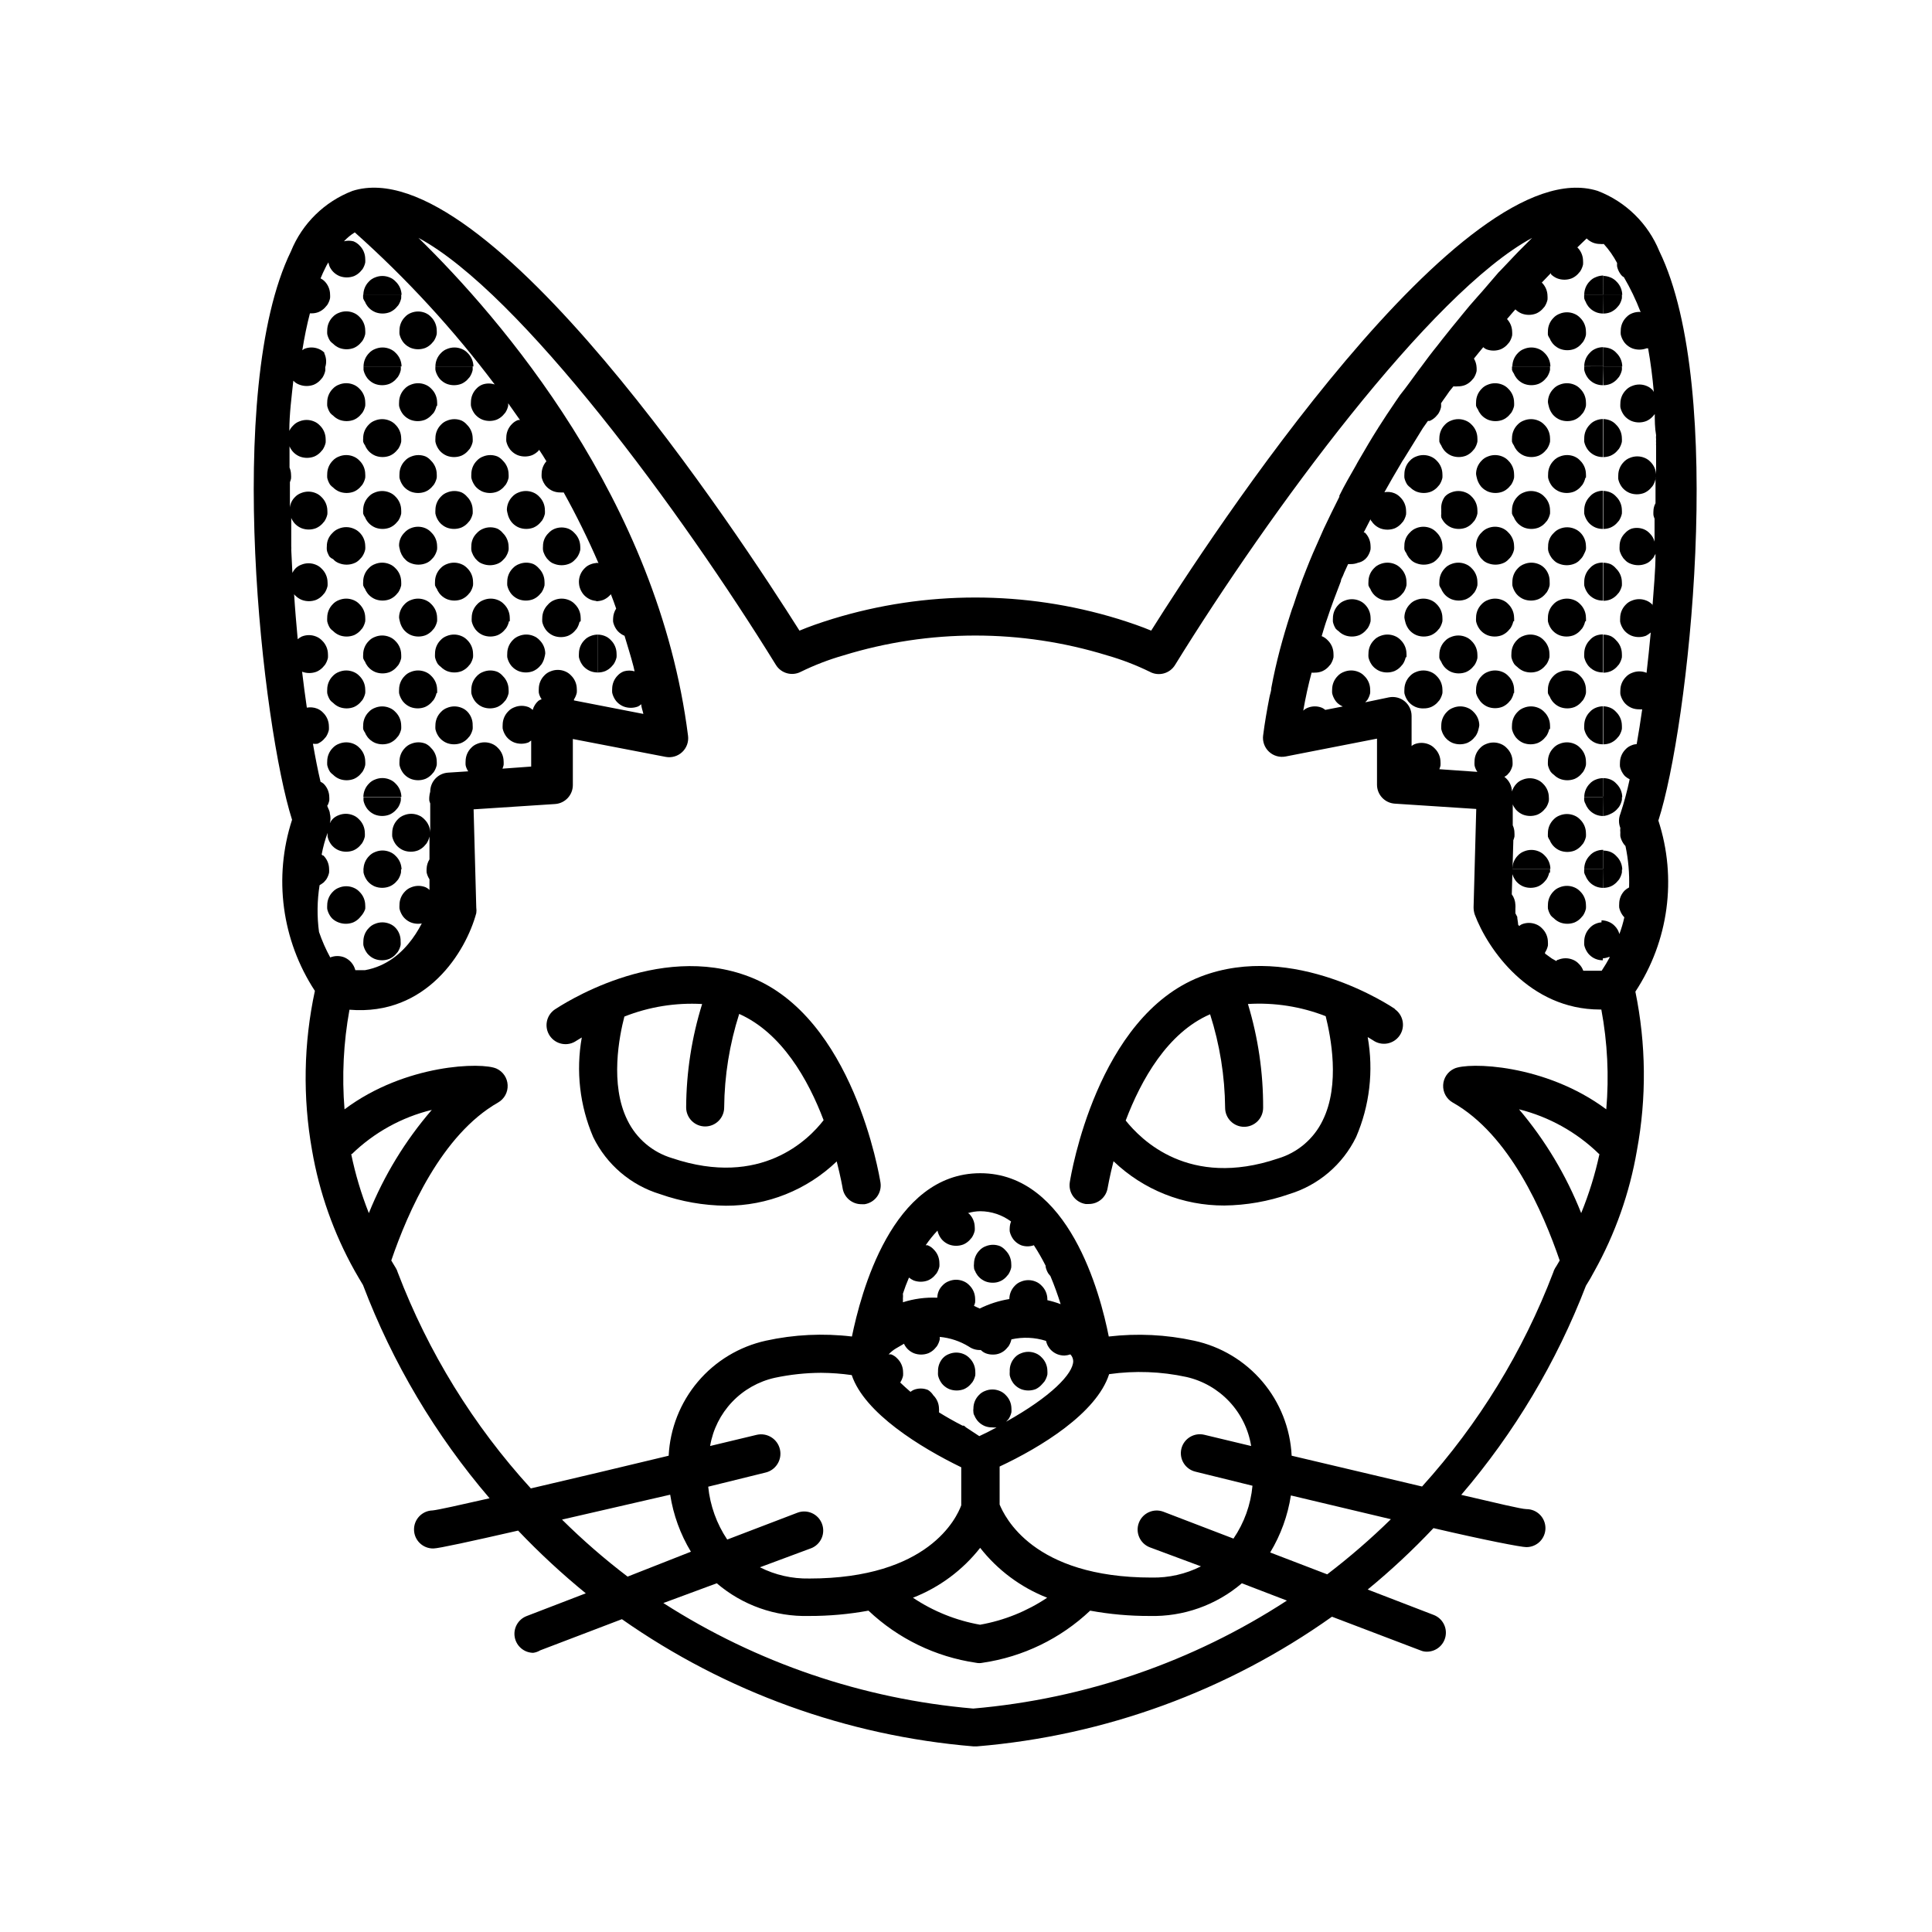<?xml version="1.0" encoding="UTF-8"?>
<!-- Uploaded to: ICON Repo, www.iconrepo.com, Generator: ICON Repo Mixer Tools -->
<svg fill="#000000" width="800px" height="800px" version="1.1" viewBox="144 144 512 512" xmlns="http://www.w3.org/2000/svg">
 <g>
  <path d="m302.46 322.21c0.656 0.008 1.305-0.113 1.914-0.352 0.605-0.262 1.152-0.641 1.613-1.109l0.656-0.754v-0.004c0.359-0.551 0.613-1.168 0.754-1.812 0.023-0.336 0.023-0.672 0-1.008-0.02-1.328-0.562-2.598-1.512-3.527-0.445-0.484-0.996-0.863-1.613-1.105-0.609-0.242-1.258-0.363-1.914-0.355v10.078z"/>
  <path d="m291.02 284.12c-0.637 0.25-1.207 0.648-1.66 1.16-0.949 0.906-1.477 2.164-1.461 3.477-0.031 0.336-0.031 0.672 0 1.008 0.047 0.332 0.148 0.656 0.301 0.957 0.109 0.305 0.262 0.594 0.453 0.855 0.156 0.285 0.363 0.539 0.605 0.758 0.441 0.512 1.016 0.895 1.66 1.105 1.234 0.469 2.598 0.469 3.832 0 0.621-0.223 1.176-0.605 1.609-1.105 0.246-0.23 0.465-0.484 0.656-0.758 0.172-0.273 0.324-0.559 0.453-0.855 0.133-0.309 0.23-0.629 0.305-0.957 0.027-0.336 0.027-0.672 0-1.008-0.035-1.312-0.574-2.559-1.512-3.477-0.445-0.5-0.996-0.898-1.613-1.16-1.168-0.449-2.461-0.449-3.629 0z"/>
  <path d="m285.38 293.49c-1.227-0.504-2.602-0.504-3.828 0-0.637 0.23-1.207 0.609-1.664 1.109-0.93 0.938-1.457 2.203-1.461 3.527-0.023 0.336-0.023 0.672 0 1.008 0.141 0.645 0.395 1.258 0.754 1.812 0.172 0.277 0.375 0.531 0.605 0.758 0.477 0.477 1.039 0.852 1.664 1.105 1.23 0.469 2.594 0.469 3.828 0 0.605-0.258 1.152-0.637 1.613-1.105l0.656-0.754-0.004-0.004c0.359-0.555 0.617-1.168 0.758-1.812 0.023-0.336 0.023-0.672 0-1.008-0.02-1.328-0.562-2.598-1.512-3.527-0.391-0.461-0.871-0.84-1.41-1.109z"/>
  <path d="m297.52 299.24c0.141 0.645 0.395 1.258 0.758 1.812 0.168 0.273 0.371 0.527 0.602 0.754 0.477 0.477 1.043 0.855 1.664 1.109 0.609 0.242 1.258 0.359 1.914 0.352v-10.078 0.004c-0.656-0.008-1.305 0.109-1.914 0.352-0.637 0.23-1.207 0.609-1.664 1.109-0.93 0.938-1.453 2.203-1.461 3.527 0.008 0.355 0.039 0.707 0.102 1.059z"/>
  <path d="m297.88 308.66c0.027-0.332 0.027-0.672 0-1.008-0.02-1.328-0.562-2.594-1.512-3.523-0.445-0.488-0.996-0.867-1.609-1.109-1.227-0.504-2.606-0.504-3.832 0-0.688 0.258-1.293 0.691-1.762 1.258-0.93 0.941-1.457 2.207-1.461 3.527-0.023 0.336-0.023 0.672 0 1.008 0.141 0.645 0.395 1.262 0.758 1.812 0.168 0.277 0.371 0.531 0.602 0.758 0.477 0.477 1.039 0.852 1.664 1.109 1.234 0.469 2.594 0.469 3.828 0 0.605-0.262 1.152-0.637 1.613-1.109l0.656-0.754-0.004-0.004c0.363-0.551 0.617-1.168 0.758-1.812z"/>
  <path d="m288.5 317.17c-0.016-1.328-0.562-2.598-1.512-3.527-0.445-0.484-0.996-0.863-1.609-1.105-1.227-0.504-2.602-0.504-3.828 0-0.637 0.227-1.207 0.609-1.664 1.105-0.93 0.938-1.457 2.207-1.461 3.527-0.023 0.336-0.023 0.672 0 1.008 0.141 0.645 0.395 1.262 0.754 1.812 0.172 0.277 0.375 0.531 0.605 0.758 0.477 0.477 1.039 0.852 1.664 1.109 1.23 0.469 2.594 0.469 3.828 0 0.605-0.262 1.152-0.641 1.613-1.109l0.656-0.754-0.004-0.004c0.359-0.551 0.617-1.168 0.758-1.812 0.09-0.332 0.16-0.668 0.199-1.008z"/>
  <path d="m302.46 312.18c-0.656-0.008-1.305 0.113-1.914 0.355-0.637 0.227-1.207 0.609-1.664 1.105-0.93 0.938-1.453 2.207-1.461 3.527-0.023 0.336-0.023 0.672 0 1.008 0.141 0.645 0.398 1.262 0.758 1.812 0.168 0.277 0.371 0.531 0.602 0.758 0.477 0.477 1.043 0.852 1.664 1.109 0.609 0.238 1.262 0.359 1.914 0.352v-10.078z"/>
  <path d="m266.34 255.46c-1.227-0.504-2.602-0.504-3.828 0-0.633 0.227-1.203 0.609-1.66 1.105-0.934 0.941-1.457 2.207-1.461 3.527-0.027 0.336-0.027 0.672 0 1.008 0.137 0.645 0.395 1.262 0.754 1.812 0.172 0.277 0.375 0.531 0.605 0.758 0.473 0.477 1.039 0.852 1.66 1.109 1.234 0.469 2.598 0.469 3.832 0 0.602-0.262 1.152-0.637 1.609-1.109l0.656-0.754v-0.004c0.359-0.551 0.617-1.168 0.758-1.812 0.023-0.336 0.023-0.672 0-1.008-0.02-1.328-0.562-2.598-1.512-3.527-0.391-0.461-0.871-0.84-1.414-1.105z"/>
  <path d="m275.86 264.98c-1.227-0.504-2.602-0.504-3.828 0-0.637 0.23-1.207 0.609-1.664 1.109-0.93 0.938-1.453 2.203-1.461 3.527-0.023 0.336-0.023 0.672 0 1.008 0.141 0.645 0.398 1.258 0.758 1.812 0.168 0.277 0.371 0.531 0.602 0.758 0.477 0.477 1.043 0.852 1.664 1.105 1.234 0.469 2.598 0.469 3.828 0 0.605-0.258 1.152-0.637 1.613-1.105l0.656-0.754v-0.004c0.359-0.555 0.613-1.168 0.754-1.812 0.027-0.336 0.027-0.672 0-1.008-0.02-1.328-0.562-2.598-1.512-3.527-0.387-0.461-0.867-0.84-1.41-1.109z"/>
  <path d="m266.34 274.5c-1.227-0.504-2.602-0.504-3.828 0-0.633 0.23-1.203 0.609-1.66 1.109-0.934 0.938-1.457 2.203-1.461 3.523-0.027 0.336-0.027 0.676 0 1.008 0.137 0.648 0.395 1.262 0.754 1.816 0.172 0.273 0.375 0.527 0.605 0.754 0.473 0.477 1.039 0.855 1.66 1.109 1.234 0.469 2.598 0.469 3.832 0 0.602-0.262 1.152-0.637 1.609-1.109l0.656-0.754c0.359-0.555 0.617-1.168 0.758-1.816 0.023-0.332 0.023-0.672 0-1.008-0.02-1.328-0.562-2.594-1.512-3.523-0.391-0.465-0.871-0.84-1.414-1.109z"/>
  <path d="m278.53 280.14c0.137 0.648 0.395 1.262 0.754 1.816 0.172 0.273 0.375 0.527 0.605 0.754 0.473 0.477 1.039 0.855 1.664 1.109 1.23 0.469 2.594 0.469 3.828 0 0.605-0.262 1.152-0.637 1.609-1.109l0.656-0.754c0.359-0.555 0.617-1.168 0.758-1.816 0.023-0.332 0.023-0.672 0-1.008-0.02-1.328-0.562-2.594-1.512-3.523-0.449-0.488-1-0.867-1.613-1.109-1.227-0.504-2.602-0.504-3.828 0-0.637 0.23-1.207 0.609-1.664 1.109-0.93 0.938-1.453 2.203-1.461 3.523 0.043 0.344 0.109 0.68 0.203 1.008z"/>
  <path d="m275.86 284.12c-1.227-0.504-2.602-0.504-3.828 0-0.637 0.25-1.207 0.648-1.664 1.16-0.945 0.906-1.477 2.164-1.461 3.477-0.027 0.336-0.027 0.672 0 1.008 0.047 0.332 0.148 0.656 0.305 0.957 0.109 0.305 0.262 0.594 0.453 0.855 0.156 0.285 0.359 0.539 0.602 0.758 0.445 0.512 1.02 0.895 1.664 1.105 1.234 0.469 2.598 0.469 3.828 0 0.625-0.223 1.18-0.605 1.613-1.105 0.246-0.23 0.465-0.484 0.656-0.758 0.168-0.273 0.32-0.559 0.453-0.855 0.129-0.309 0.23-0.629 0.301-0.957 0.031-0.336 0.031-0.672 0-1.008-0.031-1.312-0.574-2.559-1.512-3.477-0.387-0.477-0.867-0.871-1.41-1.16z"/>
  <path d="m279.09 308.66c0.023-0.332 0.023-0.672 0-1.008-0.02-1.328-0.562-2.594-1.512-3.523-0.449-0.488-1-0.867-1.613-1.109-1.227-0.504-2.602-0.504-3.828 0-0.637 0.23-1.207 0.609-1.664 1.109-0.93 0.938-1.457 2.203-1.461 3.523-0.023 0.336-0.023 0.676 0 1.008 0.141 0.648 0.395 1.262 0.758 1.816 0.168 0.273 0.371 0.527 0.602 0.754 0.477 0.477 1.043 0.855 1.664 1.109 1.234 0.469 2.594 0.469 3.828 0 0.605-0.262 1.152-0.637 1.613-1.109l0.656-0.754c0.359-0.555 0.613-1.168 0.754-1.816z"/>
  <path d="m275.86 322.06c-1.227-0.504-2.602-0.504-3.828 0-0.637 0.23-1.207 0.609-1.664 1.109-0.93 0.938-1.453 2.203-1.461 3.527-0.023 0.336-0.023 0.672 0 1.008 0.141 0.645 0.398 1.258 0.758 1.812 0.168 0.277 0.371 0.527 0.602 0.754 0.477 0.477 1.043 0.855 1.664 1.109 1.234 0.469 2.598 0.469 3.828 0 0.605-0.262 1.152-0.637 1.613-1.109l0.656-0.754c0.359-0.555 0.613-1.168 0.754-1.812 0.027-0.336 0.027-0.672 0-1.008-0.02-1.328-0.562-2.598-1.512-3.527-0.387-0.465-0.867-0.84-1.41-1.109z"/>
  <path d="m267.95 332.69c-0.445-0.488-0.996-0.867-1.613-1.109-1.227-0.504-2.602-0.504-3.828 0-0.633 0.23-1.203 0.609-1.66 1.109-0.934 0.938-1.457 2.203-1.461 3.523-0.027 0.336-0.027 0.672 0 1.008 0.137 0.648 0.395 1.262 0.754 1.816 0.172 0.273 0.375 0.527 0.605 0.754 0.473 0.477 1.039 0.855 1.66 1.109 1.234 0.469 2.598 0.469 3.832 0 0.602-0.262 1.152-0.637 1.609-1.109l0.656-0.754c0.359-0.555 0.617-1.168 0.758-1.816 0.023-0.336 0.023-0.672 0-1.008 0.035-1.301-0.438-2.562-1.312-3.523z"/>
  <path d="m250.42 222.05c-0.059-1.301-0.617-2.531-1.562-3.426-0.445-0.488-0.996-0.867-1.613-1.109-1.227-0.504-2.602-0.504-3.828 0-0.637 0.23-1.207 0.609-1.664 1.109-0.93 0.938-1.453 2.203-1.461 3.523h10.078z"/>
  <path d="m252.99 226.89c-0.637 0.23-1.207 0.609-1.664 1.105-0.93 0.941-1.457 2.207-1.461 3.527-0.023 0.336-0.023 0.672 0 1.008 0.141 0.645 0.395 1.262 0.754 1.816 0.172 0.273 0.375 0.527 0.605 0.754 0.477 0.477 1.039 0.855 1.664 1.109 1.234 0.469 2.594 0.469 3.828 0 0.605-0.262 1.152-0.637 1.613-1.109l0.656-0.754h-0.004c0.363-0.555 0.617-1.172 0.758-1.816 0.023-0.336 0.023-0.672 0-1.008-0.02-1.328-0.562-2.594-1.512-3.527-0.445-0.484-1-0.863-1.613-1.105-1.168-0.453-2.461-0.453-3.625 0z"/>
  <path d="m250.42 241.1c-0.02-1.328-0.562-2.598-1.512-3.527-0.445-0.484-1-0.863-1.613-1.109-1.227-0.504-2.602-0.504-3.828 0-0.637 0.23-1.207 0.609-1.664 1.109-0.93 0.938-1.453 2.203-1.461 3.527z"/>
  <path d="m259.39 241.1h10.078-0.004c-0.02-1.328-0.562-2.598-1.512-3.527-0.445-0.484-0.996-0.863-1.613-1.109-1.227-0.504-2.602-0.504-3.828 0-0.633 0.23-1.203 0.609-1.66 1.109-0.934 0.938-1.457 2.203-1.461 3.527z"/>
  <path d="m259.39 241.1c-0.023 0.316-0.023 0.637 0 0.957 0.137 0.645 0.395 1.258 0.754 1.812 0.172 0.277 0.375 0.531 0.605 0.758 0.473 0.477 1.039 0.852 1.66 1.105 1.234 0.469 2.598 0.469 3.832 0 0.602-0.258 1.152-0.637 1.609-1.105l0.656-0.754v-0.004c0.359-0.555 0.617-1.168 0.758-1.812 0.02-0.32 0.02-0.641 0-0.957h-10.078z"/>
  <path d="m259.84 251.58c0.023-0.336 0.023-0.676 0-1.008-0.02-1.332-0.562-2.598-1.512-3.527-0.449-0.488-1-0.867-1.613-1.109-1.227-0.504-2.602-0.504-3.828 0-0.637 0.23-1.207 0.609-1.664 1.109-0.93 0.938-1.453 2.203-1.461 3.527-0.023 0.332-0.023 0.672 0 1.008 0.141 0.645 0.398 1.258 0.758 1.812 0.168 0.273 0.371 0.527 0.602 0.754 0.477 0.477 1.043 0.855 1.664 1.109 1.234 0.469 2.598 0.469 3.828 0 0.605-0.262 1.152-0.637 1.613-1.109l0.707-0.754c0.359-0.555 0.613-1.168 0.754-1.812z"/>
  <path d="m256.82 264.98c-1.227-0.504-2.602-0.504-3.828 0-0.637 0.23-1.207 0.609-1.664 1.109-0.93 0.938-1.457 2.203-1.461 3.527-0.023 0.336-0.023 0.672 0 1.008 0.141 0.645 0.395 1.258 0.754 1.812 0.172 0.277 0.375 0.531 0.605 0.758 0.477 0.477 1.039 0.852 1.664 1.105 1.234 0.469 2.594 0.469 3.828 0 0.605-0.258 1.152-0.637 1.613-1.105l0.656-0.754-0.004-0.004c0.363-0.555 0.617-1.168 0.758-1.812 0.023-0.336 0.023-0.672 0-1.008-0.02-1.328-0.562-2.598-1.512-3.527-0.391-0.461-0.867-0.84-1.41-1.109z"/>
  <path d="m249.96 289.61c0.047 0.336 0.148 0.656 0.301 0.957 0.113 0.305 0.266 0.594 0.453 0.855 0.16 0.285 0.363 0.543 0.605 0.758 0.441 0.512 1.02 0.898 1.664 1.109 1.23 0.469 2.594 0.469 3.828 0 0.621-0.227 1.18-0.609 1.613-1.109 0.242-0.227 0.461-0.48 0.652-0.758 0.172-0.273 0.324-0.559 0.453-0.855 0.133-0.309 0.234-0.629 0.305-0.957 0.027-0.336 0.027-0.672 0-1.008-0.031-1.312-0.574-2.559-1.512-3.477-0.445-0.5-0.996-0.895-1.613-1.156-1.227-0.504-2.602-0.504-3.828 0-0.637 0.246-1.207 0.645-1.664 1.156-0.945 0.906-1.477 2.168-1.461 3.477 0.039 0.344 0.105 0.68 0.203 1.008z"/>
  <path d="m259.79 300.09c0.109 0.305 0.262 0.594 0.453 0.855 0.168 0.277 0.371 0.531 0.605 0.758 0.473 0.477 1.039 0.852 1.66 1.105 1.234 0.469 2.598 0.469 3.828 0 0.605-0.258 1.152-0.637 1.613-1.105l0.656-0.754v-0.004c0.359-0.555 0.617-1.168 0.754-1.812 0.027-0.336 0.027-0.672 0-1.008-0.02-1.328-0.562-2.598-1.512-3.527-0.445-0.484-0.996-0.863-1.609-1.109-1.227-0.504-2.606-0.504-3.832 0-0.633 0.23-1.203 0.609-1.66 1.109-0.93 0.938-1.457 2.203-1.461 3.527-0.023 0.336-0.023 0.672 0 1.008 0.117 0.344 0.285 0.664 0.504 0.957z"/>
  <path d="m249.96 308.66c0.141 0.648 0.395 1.262 0.754 1.816 0.172 0.273 0.375 0.527 0.605 0.754 0.477 0.477 1.039 0.855 1.664 1.109 1.23 0.469 2.594 0.469 3.828 0 0.605-0.262 1.152-0.637 1.613-1.109l0.656-0.754h-0.004c0.359-0.555 0.617-1.168 0.758-1.816 0.023-0.332 0.023-0.672 0-1.008-0.02-1.328-0.562-2.594-1.512-3.523-0.449-0.488-1-0.867-1.613-1.109-1.227-0.504-2.602-0.504-3.828 0-0.637 0.23-1.207 0.609-1.664 1.109-0.93 0.938-1.453 2.203-1.461 3.523 0.043 0.344 0.109 0.68 0.203 1.008z"/>
  <path d="m260.85 320.75c0.473 0.477 1.039 0.852 1.66 1.109 1.234 0.469 2.598 0.469 3.828 0 0.605-0.262 1.152-0.641 1.613-1.109l0.656-0.754v-0.004c0.359-0.551 0.617-1.168 0.754-1.812 0.027-0.336 0.027-0.672 0-1.008-0.02-1.328-0.562-2.598-1.512-3.527-0.445-0.484-0.996-0.863-1.609-1.105-1.227-0.504-2.606-0.504-3.832 0-0.633 0.227-1.203 0.609-1.66 1.105-0.93 0.938-1.457 2.207-1.461 3.527-0.023 0.336-0.023 0.672 0 1.008 0.141 0.645 0.395 1.262 0.754 1.812 0.234 0.289 0.504 0.543 0.809 0.758z"/>
  <path d="m259.84 327.7c0.023-0.336 0.023-0.672 0-1.008-0.02-1.328-0.562-2.598-1.512-3.527-0.449-0.488-1-0.867-1.613-1.109-1.227-0.504-2.602-0.504-3.828 0-0.637 0.23-1.207 0.609-1.664 1.109-0.93 0.938-1.453 2.203-1.461 3.527-0.023 0.336-0.023 0.672 0 1.008 0.141 0.645 0.398 1.258 0.758 1.812 0.168 0.277 0.371 0.527 0.602 0.754 0.477 0.477 1.043 0.855 1.664 1.109 1.234 0.469 2.598 0.469 3.828 0 0.605-0.262 1.152-0.637 1.613-1.109l0.707-0.805c0.359-0.555 0.613-1.168 0.754-1.812z"/>
  <path d="m256.82 341.1c-1.227-0.504-2.602-0.504-3.828 0-0.637 0.23-1.207 0.613-1.664 1.109-0.93 0.938-1.457 2.207-1.461 3.527-0.023 0.336-0.023 0.672 0 1.008 0.141 0.645 0.395 1.258 0.754 1.812 0.172 0.277 0.375 0.531 0.605 0.758 0.477 0.477 1.039 0.852 1.664 1.105 1.234 0.469 2.594 0.469 3.828 0 0.605-0.258 1.152-0.637 1.613-1.105l0.656-0.754-0.004-0.004c0.363-0.555 0.617-1.168 0.758-1.812 0.023-0.336 0.023-0.672 0-1.008-0.02-1.328-0.562-2.598-1.512-3.527-0.391-0.461-0.867-0.84-1.41-1.109z"/>
  <path d="m248.86 351.68c-0.445-0.488-0.996-0.867-1.613-1.109-1.227-0.504-2.602-0.504-3.828 0-0.637 0.23-1.207 0.609-1.664 1.109-0.93 0.938-1.453 2.203-1.461 3.527h10.078c-0.02-1.328-0.562-2.598-1.512-3.527z"/>
  <path d="m247.29 369.77c-1.227-0.504-2.602-0.504-3.828 0-0.637 0.23-1.207 0.609-1.664 1.109-0.93 0.938-1.453 2.203-1.461 3.527h10.078c-0.02-1.332-0.562-2.598-1.512-3.527-0.445-0.488-1-0.867-1.613-1.109z"/>
  <path d="m256.82 379.14c-1.227-0.504-2.602-0.504-3.828 0-0.637 0.23-1.207 0.609-1.664 1.109-0.93 0.938-1.457 2.203-1.461 3.527-0.023 0.332-0.023 0.672 0 1.008 0.141 0.645 0.395 1.258 0.754 1.812 0.172 0.273 0.375 0.527 0.605 0.754 0.477 0.477 1.039 0.855 1.664 1.109 1.234 0.469 2.594 0.469 3.828 0 0.605-0.262 1.152-0.637 1.613-1.109l0.656-0.754h-0.004c0.363-0.555 0.617-1.168 0.758-1.812 0.023-0.336 0.023-0.676 0-1.008-0.02-1.332-0.562-2.598-1.512-3.527-0.391-0.465-0.867-0.84-1.41-1.109z"/>
  <path d="m248.86 389.92c-0.445-0.484-0.996-0.863-1.613-1.109-1.227-0.504-2.602-0.504-3.828 0-0.637 0.23-1.207 0.613-1.664 1.109-0.93 0.938-1.453 2.207-1.461 3.527-0.023 0.336-0.023 0.672 0 1.008 0.141 0.645 0.398 1.258 0.758 1.812 0.168 0.277 0.371 0.531 0.605 0.758 0.473 0.477 1.039 0.852 1.66 1.105 1.234 0.469 2.598 0.469 3.832 0 0.602-0.258 1.152-0.637 1.609-1.105l0.656-0.754v-0.004c0.359-0.555 0.617-1.168 0.754-1.812 0.027-0.336 0.027-0.672 0-1.008 0.035-1.301-0.434-2.566-1.309-3.527z"/>
  <path d="m240.75 224.02c0.109 0.305 0.262 0.59 0.453 0.855 0.168 0.273 0.371 0.527 0.602 0.754 0.477 0.477 1.043 0.855 1.664 1.109 1.234 0.469 2.594 0.469 3.828 0 0.605-0.262 1.152-0.637 1.613-1.109l0.656-0.754c0.359-0.555 0.613-1.168 0.754-1.812 0.023-0.336 0.023-0.676 0-1.008h-10.078 0.004c-0.027 0.332-0.027 0.672 0 1.008 0.117 0.34 0.285 0.664 0.504 0.957z"/>
  <path d="m232.28 235.1c0.473 0.477 1.039 0.855 1.66 1.109 1.234 0.469 2.598 0.469 3.832 0 0.602-0.262 1.152-0.637 1.609-1.109l0.656-0.754c0.359-0.555 0.617-1.172 0.754-1.816 0.027-0.336 0.027-0.672 0-1.008-0.016-1.328-0.559-2.594-1.508-3.527-0.449-0.484-1-0.863-1.613-1.105-1.227-0.504-2.602-0.504-3.828 0-0.637 0.23-1.207 0.609-1.664 1.105-0.93 0.941-1.457 2.207-1.461 3.527-0.023 0.336-0.023 0.672 0 1.008 0.141 0.645 0.395 1.262 0.754 1.816 0.234 0.285 0.504 0.539 0.809 0.754z"/>
  <path d="m240.34 241.1c-0.02 0.316-0.02 0.637 0 0.957 0.141 0.645 0.398 1.258 0.758 1.812 0.168 0.277 0.371 0.531 0.605 0.758 0.473 0.477 1.039 0.852 1.66 1.105 1.234 0.469 2.598 0.469 3.828 0 0.605-0.258 1.152-0.637 1.613-1.105l0.656-0.754v-0.004c0.359-0.555 0.617-1.168 0.754-1.812 0.023-0.32 0.023-0.641 0-0.957h-10.078z"/>
  <path d="m232.28 254.14c0.473 0.477 1.039 0.855 1.66 1.109 1.234 0.469 2.598 0.469 3.832 0 0.602-0.262 1.152-0.637 1.609-1.109l0.656-0.754c0.359-0.555 0.617-1.168 0.754-1.812 0.027-0.336 0.027-0.676 0-1.008-0.016-1.332-0.559-2.598-1.508-3.527-0.449-0.488-1-0.867-1.613-1.109-1.227-0.504-2.602-0.504-3.828 0-0.637 0.23-1.207 0.609-1.664 1.109-0.93 0.938-1.457 2.203-1.461 3.527-0.023 0.332-0.023 0.672 0 1.008 0.141 0.645 0.395 1.258 0.754 1.812 0.234 0.289 0.504 0.543 0.809 0.754z"/>
  <path d="m240.75 262.05c0.109 0.305 0.262 0.594 0.453 0.855 0.168 0.277 0.371 0.531 0.602 0.758 0.477 0.477 1.043 0.852 1.664 1.109 1.234 0.469 2.594 0.469 3.828 0 0.605-0.262 1.152-0.637 1.613-1.109l0.656-0.754v-0.004c0.359-0.551 0.613-1.168 0.754-1.812 0.023-0.336 0.023-0.672 0-1.008-0.02-1.328-0.562-2.598-1.512-3.527-0.445-0.484-0.996-0.863-1.613-1.105-1.227-0.504-2.602-0.504-3.828 0-0.637 0.227-1.207 0.609-1.66 1.105-0.934 0.941-1.457 2.207-1.461 3.527-0.027 0.336-0.027 0.672 0 1.008 0.117 0.344 0.285 0.668 0.504 0.957z"/>
  <path d="m232.28 273.19c0.473 0.477 1.039 0.852 1.66 1.105 1.234 0.469 2.598 0.469 3.832 0 0.602-0.258 1.152-0.637 1.609-1.105l0.656-0.754v-0.004c0.359-0.555 0.617-1.168 0.754-1.812 0.027-0.336 0.027-0.672 0-1.008-0.016-1.328-0.559-2.598-1.508-3.527-0.449-0.484-1-0.863-1.613-1.109-1.227-0.504-2.602-0.504-3.828 0-0.637 0.23-1.207 0.609-1.664 1.109-0.93 0.938-1.457 2.203-1.461 3.527-0.023 0.336-0.023 0.672 0 1.008 0.141 0.645 0.395 1.258 0.754 1.812 0.234 0.289 0.504 0.543 0.809 0.758z"/>
  <path d="m240.75 281.1c0.109 0.309 0.262 0.594 0.453 0.859 0.168 0.273 0.371 0.527 0.602 0.754 0.477 0.477 1.043 0.855 1.664 1.109 1.234 0.469 2.594 0.469 3.828 0 0.605-0.262 1.152-0.637 1.613-1.109l0.656-0.754c0.359-0.555 0.613-1.168 0.754-1.816 0.023-0.332 0.023-0.672 0-1.008-0.02-1.328-0.562-2.594-1.512-3.523-0.445-0.488-0.996-0.867-1.613-1.109-1.227-0.504-2.602-0.504-3.828 0-0.637 0.23-1.207 0.609-1.66 1.109-0.934 0.938-1.457 2.203-1.461 3.523-0.027 0.336-0.027 0.676 0 1.008 0.117 0.344 0.285 0.668 0.504 0.957z"/>
  <path d="m232.28 292.18c0.441 0.512 1.016 0.898 1.66 1.109 1.234 0.469 2.598 0.469 3.832 0 0.621-0.227 1.176-0.609 1.609-1.109 0.246-0.227 0.465-0.48 0.656-0.758 0.172-0.273 0.32-0.559 0.453-0.855 0.129-0.309 0.23-0.629 0.301-0.957 0.031-0.336 0.031-0.672 0-1.008-0.031-1.312-0.574-2.559-1.508-3.477-0.434-0.434-0.945-0.777-1.512-1.008-1.285-0.559-2.746-0.559-4.031 0-0.641 0.25-1.207 0.648-1.664 1.16-0.945 0.906-1.477 2.164-1.461 3.477-0.031 0.336-0.031 0.672 0 1.008 0.047 0.332 0.148 0.656 0.305 0.957 0.109 0.305 0.262 0.594 0.453 0.855 0.258 0.258 0.566 0.465 0.906 0.605z"/>
  <path d="m240.75 300.09c0.109 0.305 0.262 0.594 0.453 0.855 0.168 0.277 0.371 0.531 0.602 0.758 0.477 0.477 1.043 0.852 1.664 1.105 1.234 0.469 2.594 0.469 3.828 0 0.605-0.258 1.152-0.637 1.613-1.105l0.656-0.754v-0.004c0.359-0.555 0.613-1.168 0.754-1.812 0.023-0.336 0.023-0.672 0-1.008-0.02-1.328-0.562-2.598-1.512-3.527-0.445-0.484-0.996-0.863-1.613-1.109-1.227-0.504-2.602-0.504-3.828 0-0.637 0.23-1.207 0.609-1.66 1.109-0.934 0.938-1.457 2.203-1.461 3.527-0.027 0.336-0.027 0.672 0 1.008 0.117 0.344 0.285 0.664 0.504 0.957z"/>
  <path d="m232.28 311.23c0.473 0.477 1.039 0.855 1.66 1.109 1.234 0.469 2.598 0.469 3.832 0 0.602-0.262 1.152-0.637 1.609-1.109l0.656-0.754c0.359-0.555 0.617-1.168 0.754-1.816 0.027-0.332 0.027-0.672 0-1.008-0.016-1.328-0.559-2.594-1.508-3.523-0.449-0.488-1-0.867-1.613-1.109-1.227-0.504-2.602-0.504-3.828 0-0.637 0.23-1.207 0.609-1.664 1.109-0.93 0.938-1.457 2.203-1.461 3.523-0.023 0.336-0.023 0.676 0 1.008 0.141 0.648 0.395 1.262 0.754 1.816 0.234 0.285 0.504 0.543 0.809 0.754z"/>
  <path d="m240.75 319.39c0.109 0.305 0.262 0.59 0.453 0.855 0.168 0.273 0.371 0.527 0.602 0.754 0.477 0.477 1.043 0.855 1.664 1.109 1.234 0.469 2.594 0.469 3.828 0 0.605-0.262 1.152-0.637 1.613-1.109l0.656-0.754c0.359-0.555 0.613-1.168 0.754-1.812 0.023-0.336 0.023-0.676 0-1.008-0.02-1.332-0.562-2.598-1.512-3.527-0.445-0.488-0.996-0.867-1.613-1.109-1.227-0.504-2.602-0.504-3.828 0-0.637 0.23-1.207 0.609-1.66 1.109-0.934 0.938-1.457 2.203-1.461 3.527-0.027 0.332-0.027 0.672 0 1.008 0.117 0.34 0.285 0.664 0.504 0.957z"/>
  <path d="m232.28 330.27c0.473 0.477 1.039 0.855 1.66 1.109 1.234 0.469 2.598 0.469 3.832 0 0.602-0.262 1.152-0.637 1.609-1.109l0.656-0.754c0.359-0.555 0.617-1.168 0.754-1.812 0.027-0.336 0.027-0.672 0-1.008-0.016-1.328-0.559-2.598-1.508-3.527-0.449-0.488-1-0.867-1.613-1.109-1.227-0.504-2.602-0.504-3.828 0-0.637 0.23-1.207 0.609-1.664 1.109-0.93 0.938-1.457 2.203-1.461 3.527-0.023 0.336-0.023 0.672 0 1.008 0.141 0.645 0.395 1.258 0.754 1.812 0.234 0.289 0.504 0.543 0.809 0.754z"/>
  <path d="m240.75 338.18c0.109 0.305 0.262 0.594 0.453 0.859 0.168 0.273 0.371 0.527 0.602 0.754 0.477 0.477 1.043 0.855 1.664 1.109 1.234 0.469 2.594 0.469 3.828 0 0.605-0.262 1.152-0.637 1.613-1.109l0.656-0.754c0.359-0.555 0.613-1.168 0.754-1.816 0.023-0.336 0.023-0.672 0-1.008-0.02-1.328-0.562-2.594-1.512-3.523-0.445-0.488-0.996-0.867-1.613-1.109-1.227-0.504-2.602-0.504-3.828 0-0.637 0.23-1.207 0.609-1.66 1.109-0.934 0.938-1.457 2.203-1.461 3.523-0.027 0.336-0.027 0.672 0 1.008 0.117 0.344 0.285 0.668 0.504 0.957z"/>
  <path d="m232.28 349.32c0.473 0.477 1.039 0.852 1.66 1.105 1.234 0.469 2.598 0.469 3.832 0 0.602-0.258 1.152-0.637 1.609-1.105l0.656-0.754v-0.004c0.359-0.555 0.617-1.168 0.754-1.812 0.027-0.336 0.027-0.672 0-1.008-0.016-1.328-0.559-2.598-1.508-3.527-0.449-0.484-1-0.863-1.613-1.109-1.227-0.504-2.602-0.504-3.828 0-0.637 0.23-1.207 0.613-1.664 1.109-0.93 0.938-1.457 2.207-1.461 3.527-0.023 0.336-0.023 0.672 0 1.008 0.141 0.645 0.395 1.258 0.754 1.812 0.234 0.289 0.504 0.543 0.809 0.758z"/>
  <path d="m240.34 355.26c-0.023 0.316-0.023 0.637 0 0.957 0.141 0.645 0.398 1.258 0.758 1.812 0.168 0.277 0.371 0.527 0.605 0.754 0.473 0.477 1.039 0.855 1.66 1.109 1.234 0.469 2.598 0.469 3.828 0 0.605-0.262 1.152-0.637 1.613-1.109l0.656-0.754c0.359-0.555 0.617-1.168 0.754-1.812 0.027-0.32 0.027-0.641 0-0.957h-10.078z"/>
  <path d="m240.34 374.25c-0.023 0.336-0.023 0.672 0 1.008 0.141 0.645 0.398 1.258 0.758 1.812 0.168 0.277 0.371 0.531 0.605 0.758 0.473 0.477 1.039 0.852 1.66 1.105 1.234 0.469 2.598 0.469 3.828 0 0.625-0.254 1.191-0.629 1.664-1.105l0.656-0.754v-0.004c0.359-0.555 0.613-1.168 0.754-1.812 0.027-0.336 0.027-0.672 0-1.008h-10.078z"/>
  <path d="m233.74 388.46c1.234 0.469 2.594 0.469 3.828 0 0.605-0.262 1.152-0.637 1.613-1.109l0.656-0.754h-0.004c0.422-0.508 0.746-1.09 0.957-1.715 0.027-0.336 0.027-0.672 0-1.008-0.016-1.328-0.559-2.594-1.508-3.523-0.449-0.488-1-0.867-1.613-1.109-1.227-0.504-2.602-0.504-3.828 0-0.637 0.23-1.207 0.609-1.664 1.109-0.93 0.938-1.457 2.203-1.461 3.523-0.023 0.336-0.023 0.672 0 1.008 0.141 0.648 0.395 1.262 0.754 1.816 0.172 0.273 0.375 0.527 0.605 0.754 0.484 0.441 1.051 0.785 1.664 1.008z"/>
  <path d="m577.39 406.8c8.828-13.398 11.07-30.09 6.094-45.344 7.961-24.535 18.039-114.36 0.254-150.89-3.004-7.348-8.914-13.129-16.324-15.973-35.52-11.234-103.03 92.148-118.34 116.53-2.519-1.059-5.441-2.066-8.816-3.125v0.004c-24.629-7.539-50.945-7.539-75.574 0-3.426 1.059-6.297 2.066-8.816 3.125-15.414-24.387-82.977-127.77-118.45-116.54-7.422 2.852-13.336 8.652-16.32 16.023-17.887 36.676-7.457 126.36 0.301 150.64v-0.004c-4.961 15.25-2.738 31.93 6.047 45.344-2.988 13.891-3.246 28.23-0.758 42.219 1.922 11.211 5.738 22.012 11.285 31.941 0.707 1.258 1.461 2.519 2.215 3.777l0.004 0.004c7.836 20.637 19.188 39.762 33.551 56.527-8.012 1.812-13.602 3.074-15.113 3.223-2.781 0.07-4.981 2.383-4.91 5.164 0.066 2.781 2.379 4.981 5.164 4.914 1.309 0 10.078-1.914 22.418-4.734v-0.004c5.625 5.91 11.617 11.465 17.938 16.625l-15.719 6.047c-2.238 0.883-3.539 3.223-3.109 5.586 0.43 2.363 2.469 4.098 4.871 4.137 0.66-0.082 1.297-0.305 1.863-0.652l21.664-8.262c27.5 19.281 59.633 30.914 93.105 33.703h1.008c33.867-2.812 66.355-14.68 94.059-34.359l23.43 8.918c0.555 0.242 1.156 0.363 1.762 0.352 2.414-0.02 4.473-1.742 4.914-4.113 0.445-2.371-0.855-4.723-3.102-5.609l-17.531-6.75v-0.004c6.152-5.047 11.973-10.48 17.434-16.27 13.602 3.176 23.227 5.039 24.637 5.039v-0.004c1.336 0 2.617-0.531 3.562-1.473 0.941-0.945 1.473-2.227 1.473-3.562 0-1.336-0.531-2.621-1.473-3.562-0.945-0.945-2.227-1.477-3.562-1.477-1.309 0-7.961-1.613-17.281-3.777 14.094-16.457 25.27-35.199 33.047-55.422 0.805-1.258 1.562-2.57 2.215-3.828h0.004c5.543-9.949 9.359-20.766 11.285-31.992 2.59-13.934 2.453-28.238-0.402-42.117zm-215.78 101.01c2.715 0.02 5.422 0.219 8.109 0.605 3.375 10.078 18.238 19.195 29.02 24.434v10.078c-1.211 3.273-8.613 19.398-40.305 19.398v-0.004c-4.527 0.09-9.008-0.93-13.047-2.973l13.551-5.039v0.004c1.254-0.484 2.262-1.449 2.801-2.68 0.539-1.227 0.562-2.621 0.07-3.871-1.008-2.582-3.91-3.863-6.496-2.871l-18.59 7.106-0.004-0.004c-2.801-4.184-4.531-8.992-5.035-14.004l15.113-3.727c2.769-0.613 4.516-3.356 3.902-6.125-0.609-2.766-3.352-4.516-6.121-3.902l-12.395 2.973h0.004c0.734-4.383 2.766-8.445 5.824-11.668 3.062-3.223 7.016-5.457 11.355-6.418 4.023-0.852 8.125-1.293 12.242-1.312zm42.168-42.824c2.941 0.016 5.801 0.969 8.16 2.723-0.211 0.531-0.328 1.094-0.352 1.664-0.027 0.316-0.027 0.637 0 0.957 0.141 0.645 0.395 1.258 0.758 1.812 0.168 0.273 0.371 0.527 0.602 0.754 0.477 0.477 1.043 0.855 1.664 1.109 1.09 0.387 2.285 0.387 3.375 0 1.141 1.754 2.184 3.57 3.125 5.441v0.301c0.137 0.648 0.395 1.262 0.754 1.816l0.504 0.605c1.059 2.519 1.965 5.039 2.719 7.457l0.004-0.004c-1.148-0.438-2.328-0.789-3.527-1.059v-0.301c-0.02-1.328-0.562-2.598-1.512-3.527-0.449-0.484-1-0.863-1.613-1.105-1.227-0.504-2.602-0.504-3.828 0-0.637 0.227-1.207 0.609-1.664 1.105-0.93 0.938-1.453 2.207-1.461 3.527-2.731 0.441-5.379 1.293-7.859 2.519l-1.512-0.707c0.129-0.289 0.23-0.594 0.305-0.906 0.023-0.336 0.023-0.672 0-1.008-0.02-1.328-0.562-2.594-1.512-3.527-0.449-0.484-1-0.863-1.613-1.105-1.227-0.504-2.602-0.504-3.828 0-0.637 0.23-1.207 0.609-1.664 1.105-0.887 0.863-1.395 2.039-1.41 3.277-3.086-0.141-6.176 0.27-9.117 1.207 0.023-0.316 0.023-0.637 0-0.957 0.047-0.434 0.047-0.875 0-1.309 0.453-1.41 1.008-2.871 1.613-4.281h-0.004c0.375 0.297 0.777 0.551 1.211 0.754 1.234 0.469 2.594 0.469 3.828 0 0.605-0.262 1.152-0.637 1.613-1.109l0.656-0.754c0.359-0.555 0.613-1.168 0.754-1.812 0.023-0.336 0.023-0.672 0-1.008-0.02-1.332-0.562-2.598-1.512-3.527-0.445-0.488-0.996-0.867-1.613-1.109h-0.504c0.934-1.375 1.98-2.676 3.125-3.879 0.141 0.645 0.395 1.262 0.754 1.812 0.172 0.277 0.375 0.531 0.605 0.758 0.477 0.477 1.039 0.852 1.664 1.105 1.234 0.469 2.594 0.469 3.828 0 0.605-0.258 1.152-0.637 1.613-1.105l0.656-0.754-0.004-0.004c0.363-0.551 0.617-1.168 0.758-1.812 0.027-0.32 0.027-0.641 0-0.957-0.02-1.328-0.562-2.598-1.512-3.527-0.098-0.055-0.199-0.105-0.301-0.152 1.059-0.32 2.164-0.492 3.273-0.504zm71.793 62.223-12.395-2.973c-2.699-0.664-5.426 0.98-6.094 3.676-0.32 1.305-0.105 2.68 0.594 3.824s1.828 1.965 3.133 2.273l15.113 3.727c-0.461 5.023-2.195 9.844-5.039 14.008l-18.539-7.106c-2.602-1-5.523 0.297-6.523 2.898-1.004 2.602 0.297 5.523 2.898 6.523l13.551 5.039c-4.043 2.039-8.523 3.062-13.051 2.973-31.59 0-38.996-16.273-40.305-19.348v-10.078c10.781-5.039 25.695-14.105 29.02-24.484v0.004c6.828-0.965 13.77-0.711 20.508 0.754 4.352 0.996 8.305 3.269 11.355 6.527 3.055 3.258 5.062 7.356 5.773 11.762zm-91.996-27.105c0.086 0.234 0.207 0.453 0.352 0.656 0.172 0.273 0.375 0.527 0.605 0.754 0.477 0.477 1.039 0.855 1.664 1.109 1.23 0.469 2.594 0.469 3.828 0 0.605-0.262 1.152-0.637 1.613-1.109l0.656-0.754h-0.004c0.359-0.555 0.617-1.168 0.758-1.816v-0.656 0.004c2.731 0.254 5.367 1.133 7.707 2.566 0.926 0.652 2.043 0.973 3.176 0.91 0.355 0.367 0.785 0.66 1.258 0.855 0.609 0.242 1.258 0.359 1.914 0.352 1.332 0.035 2.613-0.496 3.527-1.461l0.656-0.754c0.359-0.555 0.613-1.168 0.754-1.816 3.039-0.68 6.203-0.543 9.168 0.406 0.062 0.273 0.148 0.543 0.254 0.805 0.109 0.305 0.262 0.594 0.453 0.855 0.172 0.277 0.375 0.531 0.605 0.758 0.473 0.477 1.039 0.852 1.66 1.105 0.609 0.242 1.262 0.363 1.918 0.355 0.531-0.023 1.059-0.125 1.559-0.305 0.465 0.477 0.73 1.102 0.758 1.766 0 3.375-5.945 9.473-17.785 16.07l0.656-0.707c0.359-0.551 0.613-1.168 0.754-1.812 0.023-0.336 0.023-0.672 0-1.008-0.02-1.328-0.562-2.598-1.512-3.527-0.445-0.484-0.996-0.863-1.613-1.105-1.227-0.504-2.602-0.504-3.828 0-0.633 0.227-1.203 0.609-1.66 1.105-0.934 0.941-1.457 2.207-1.461 3.527-0.051 0.336-0.051 0.676 0 1.008 0.004 0.344 0.109 0.676 0.301 0.957 0.109 0.305 0.262 0.594 0.453 0.855 0.172 0.277 0.375 0.531 0.605 0.758 0.473 0.477 1.039 0.852 1.66 1.109 0.609 0.238 1.262 0.359 1.918 0.352 0.398 0.047 0.805 0.047 1.207 0-1.461 0.805-2.973 1.562-4.586 2.316l-3.523-2.316c-0.172-0.168-0.359-0.316-0.555-0.453h-0.352c-2.266-1.16-4.383-2.367-6.246-3.527h-0.004c0.027-0.336 0.027-0.672 0-1.008-0.02-1.328-0.562-2.598-1.512-3.527-0.355-0.57-0.836-1.055-1.41-1.41-1.227-0.504-2.602-0.504-3.828 0-0.285 0.137-0.559 0.309-0.805 0.504-1.008-0.855-1.914-1.715-2.719-2.469h-0.004c0.359-0.555 0.617-1.168 0.758-1.812 0.023-0.336 0.023-0.672 0-1.008-0.02-1.328-0.562-2.598-1.512-3.527-0.449-0.484-1-0.863-1.613-1.109-0.234-0.027-0.473-0.027-0.707 0 0.562-0.609 1.207-1.137 1.914-1.562zm20.152 54.059c4.641 5.926 10.781 10.5 17.785 13.25-5.367 3.594-11.426 6.031-17.785 7.156-6.359-1.125-12.418-3.562-17.785-7.156 7.023-2.742 13.184-7.316 17.836-13.25zm-82.121-14.055c0.828 5.348 2.691 10.48 5.492 15.113l-16.777 6.598c-6.117-4.652-11.922-9.703-17.383-15.113zm12.344 23.477c6.793 5.812 15.496 8.898 24.434 8.664 5.289 0.016 10.57-0.457 15.77-1.41 7.848 7.418 17.785 12.238 28.465 13.805 0.598 0.133 1.219 0.133 1.816 0 10.68-1.566 20.617-6.387 28.465-13.805 5.199 0.953 10.48 1.426 15.77 1.41 8.934 0.227 17.637-2.859 24.434-8.664l11.941 4.586c-24.934 16.234-53.488 26.062-83.129 28.613-29.238-2.519-57.422-12.117-82.121-27.961zm146.66-8.164c2.797-4.629 4.664-9.766 5.488-15.113l26.5 6.297h0.004c-5.324 5.211-10.961 10.09-16.879 14.613zm5.691-25.645v0.004c-0.348-7.219-3.07-14.121-7.742-19.633-4.676-5.512-11.039-9.324-18.102-10.848-7.43-1.621-15.074-1.992-22.621-1.109-2.215-11.234-10.578-43.277-34.059-43.277-23.477 0-31.691 32.043-34.008 43.277-7.617-0.91-15.332-0.535-22.82 1.109-7.039 1.559-13.371 5.383-18.023 10.891-4.648 5.508-7.363 12.391-7.723 19.59-12.496 3.023-25.543 6.098-36.527 8.664-15.242-16.695-27.207-36.109-35.266-57.234-0.117-0.406-0.285-0.797-0.504-1.156-0.453-0.707-0.805-1.359-1.211-2.016 4.383-12.848 13.352-33.352 28.312-41.867h0.004c1.645-0.945 2.621-2.738 2.519-4.637-0.09-1.875-1.219-3.543-2.922-4.332-3.777-1.762-24.184-1.309-40.305 10.781-0.719-8.816-0.277-17.691 1.309-26.398 20.504 1.715 30.883-15.469 33.605-25.594 0.074-0.484 0.074-0.977 0-1.461l-0.707-26.047 21.613-1.41c2.644-0.188 4.691-2.387 4.688-5.039v-12.191l24.586 4.734c1.586 0.305 3.223-0.172 4.398-1.277s1.75-2.711 1.543-4.312c-7.91-62.523-49.828-110.84-71.441-131.95 27.008 14.512 69.781 72.75 94.719 113.16 1.391 2.262 4.301 3.059 6.652 1.812 3.625-1.773 7.402-3.223 11.285-4.332 22.746-7.004 47.078-7.004 69.828 0 3.879 1.109 7.656 2.559 11.285 4.332 2.371 1.309 5.352 0.508 6.75-1.812 24.887-40.305 67.66-98.594 94.617-113.16l-3.629 3.629-1.109 1.16-3.68 3.879 0.004-0.004c-0.184 0.156-0.352 0.324-0.504 0.504l-4.332 5.039-1.211 1.359c-1.41 1.562-2.82 3.223-4.281 5.039l-0.402 0.504c-1.512 1.863-3.125 3.777-4.684 5.793l-1.211 1.562c-1.562 1.914-3.074 3.93-4.586 5.996l-0.352 0.453c-1.613 2.168-3.176 4.434-5.039 6.75l-1.211 1.762c-1.562 2.266-3.074 4.586-4.586 6.953v0.004c-0.062 0.145-0.148 0.277-0.25 0.402-1.562 2.469-3.074 5.039-4.586 7.656-0.402 0.656-0.754 1.309-1.109 1.965-1.461 2.57-2.922 5.039-4.332 7.91v0.301c-1.41 2.769-2.769 5.594-4.133 8.465l-0.957 2.168c-1.309 2.871-2.57 5.793-3.727 8.766-1.211 3.023-2.316 6.144-3.324 9.27-0.301 0.754-0.555 1.512-0.805 2.316-1.008 3.125-1.965 6.348-2.82 9.574-0.855 3.273-1.613 6.551-2.266 10.078 0 0.855-0.352 1.664-0.504 2.519-0.656 3.375-1.258 6.801-1.664 10.078l-0.004-0.004c-0.207 1.609 0.375 3.227 1.562 4.332 1.176 1.094 2.805 1.562 4.383 1.262l24.234-4.734v12.191-0.004c-0.008 2.652 2.043 4.856 4.688 5.039l21.613 1.41-0.707 26.047c0 0.652 0.102 1.297 0.301 1.914 3.426 9.168 14.461 25.191 33.199 25.191h0.355c1.629 8.719 2.07 17.617 1.309 26.449-16.223-12.09-36.625-12.543-40.305-10.781-1.703 0.789-2.828 2.457-2.922 4.332-0.098 1.898 0.875 3.691 2.519 4.637 15.113 8.516 23.98 29.07 28.363 41.867-0.402 0.656-0.754 1.359-1.211 2.016h0.004c-0.219 0.359-0.387 0.75-0.504 1.156-7.969 20.902-19.758 40.141-34.762 56.73zm-256.24-292.21v0.004c-0.445-0.484-0.996-0.863-1.609-1.109-1.227-0.504-2.606-0.504-3.832 0l-0.504 0.352c0.555-3.477 1.211-6.699 2.016-9.773h0.402c0.656 0.008 1.309-0.109 1.918-0.352 0.602-0.262 1.152-0.637 1.609-1.109l0.656-0.754c0.359-0.555 0.617-1.168 0.754-1.812 0.027-0.336 0.027-0.672 0-1.008-0.016-1.332-0.562-2.598-1.512-3.527-0.301-0.281-0.641-0.52-1.004-0.707 0.402-0.957 0.805-1.914 1.258-2.769 0.227-0.508 0.496-0.996 0.805-1.461 0.066 0.305 0.152 0.609 0.254 0.906 0.109 0.305 0.262 0.594 0.453 0.855 0.168 0.277 0.371 0.531 0.605 0.758 0.473 0.477 1.039 0.852 1.66 1.109 1.234 0.465 2.598 0.465 3.828 0 0.605-0.262 1.152-0.641 1.613-1.109l0.656-0.754v-0.004c0.332-0.523 0.57-1.105 0.703-1.711 0.027-0.336 0.027-0.672 0-1.008-0.016-1.328-0.559-2.598-1.508-3.527-0.449-0.484-1-0.863-1.613-1.109-0.828-0.211-1.695-0.211-2.519 0 0.844-0.914 1.812-1.711 2.871-2.367 13.66 12.18 26.082 25.68 37.082 40.305-1.031-0.34-2.144-0.34-3.176 0-0.637 0.23-1.207 0.609-1.664 1.109-0.93 0.938-1.453 2.203-1.461 3.527-0.023 0.336-0.023 0.672 0 1.008 0.141 0.645 0.398 1.258 0.758 1.812 0.168 0.273 0.371 0.527 0.605 0.754 0.473 0.477 1.039 0.855 1.66 1.109 1.234 0.469 2.598 0.469 3.832 0 0.602-0.262 1.152-0.637 1.609-1.109l0.656-0.754c0.359-0.555 0.617-1.168 0.754-1.812v-0.656l3.125 4.434h-0.504c-0.637 0.23-1.207 0.609-1.664 1.109-0.93 0.938-1.453 2.203-1.461 3.527-0.023 0.332-0.023 0.672 0 1.004 0.141 0.648 0.398 1.262 0.758 1.816 0.168 0.273 0.371 0.527 0.605 0.754 0.473 0.477 1.039 0.855 1.66 1.109 1.234 0.469 2.598 0.469 3.828 0 0.605-0.262 1.152-0.637 1.613-1.109l0.25-0.301c0.656 1.008 1.309 1.965 1.914 3.023h0.004c-0.789 0.891-1.234 2.035-1.262 3.223-0.023 0.336-0.023 0.672 0 1.008 0.141 0.645 0.398 1.262 0.758 1.812 0.168 0.277 0.371 0.531 0.605 0.758 0.473 0.477 1.039 0.852 1.66 1.109 0.609 0.238 1.262 0.359 1.914 0.352 0.305 0.023 0.605 0.023 0.906 0 3.387 6.09 6.461 12.344 9.223 18.742h-0.605v10.078-0.004c0.656 0.008 1.305-0.109 1.914-0.352 0.605-0.262 1.152-0.637 1.613-1.109 0.141-0.109 0.262-0.246 0.352-0.402 0.504 1.258 0.957 2.519 1.41 3.828-0.488 0.754-0.766 1.625-0.805 2.519-0.027 0.336-0.027 0.672 0 1.008 0.141 0.645 0.395 1.262 0.754 1.812 0.172 0.277 0.375 0.531 0.605 0.758 0.477 0.477 1.039 0.852 1.664 1.109 0.805 2.719 1.664 5.391 2.367 8.113l0.301 1.309v-0.004c-0.922-0.266-1.898-0.266-2.82 0-0.637 0.23-1.207 0.613-1.664 1.109-0.93 0.938-1.453 2.207-1.461 3.527-0.023 0.336-0.023 0.672 0 1.008 0.141 0.645 0.398 1.262 0.758 1.812 0.168 0.277 0.371 0.531 0.605 0.758 0.473 0.477 1.039 0.852 1.66 1.105 1.234 0.469 2.598 0.469 3.828 0 0.312-0.16 0.602-0.363 0.859-0.602 0 0.855 0.402 1.715 0.555 2.57l-18.391-3.578v-0.254c0.359-0.551 0.617-1.168 0.754-1.812 0.027-0.336 0.027-0.672 0-1.008-0.016-1.328-0.562-2.598-1.512-3.527-0.445-0.484-0.996-0.863-1.609-1.109-1.227-0.504-2.602-0.504-3.828 0-0.637 0.23-1.207 0.613-1.664 1.109-0.93 0.938-1.457 2.207-1.461 3.527-0.023 0.336-0.023 0.672 0 1.008 0.055 0.332 0.156 0.652 0.301 0.957 0.125 0.285 0.277 0.555 0.453 0.805-0.305 0.082-0.598 0.219-0.855 0.406-0.727 0.641-1.25 1.48-1.512 2.418-0.301-0.281-0.641-0.52-1.008-0.707-1.227-0.504-2.602-0.504-3.828 0-0.637 0.23-1.207 0.609-1.664 1.109-0.93 0.938-1.453 2.203-1.461 3.527-0.023 0.336-0.023 0.672 0 1.008 0.141 0.645 0.398 1.258 0.758 1.812 0.168 0.273 0.371 0.527 0.605 0.754 0.473 0.477 1.039 0.855 1.66 1.109 1.234 0.469 2.598 0.469 3.828 0l0.707-0.504v6.902l-7.609 0.555c0.125-0.312 0.227-0.633 0.305-0.957 0.023-0.336 0.023-0.672 0-1.008-0.02-1.328-0.562-2.598-1.512-3.527-0.449-0.484-1-0.863-1.613-1.109-1.227-0.504-2.602-0.504-3.828 0-0.637 0.23-1.207 0.613-1.664 1.109-0.93 0.938-1.453 2.207-1.461 3.527-0.023 0.336-0.023 0.672 0 1.008 0.055 0.332 0.156 0.652 0.305 0.957 0.094 0.254 0.23 0.492 0.402 0.707l-5.391 0.352c-2.644 0.184-4.691 2.387-4.688 5.039-0.133 0.457-0.215 0.93-0.25 1.41-0.023 0.316-0.023 0.637 0 0.957 0.062 0.258 0.145 0.512 0.25 0.754v7.711c-0.031-1.312-0.574-2.559-1.512-3.477-0.445-0.488-0.996-0.867-1.609-1.109-1.227-0.504-2.602-0.504-3.828 0-0.637 0.23-1.207 0.609-1.664 1.109-0.93 0.938-1.457 2.203-1.461 3.523-0.023 0.336-0.023 0.676 0 1.008 0.141 0.648 0.395 1.262 0.754 1.816 0.172 0.273 0.375 0.527 0.605 0.754 0.477 0.477 1.039 0.855 1.664 1.109 1.23 0.469 2.594 0.469 3.828 0 0.605-0.262 1.152-0.637 1.613-1.109l0.656-0.754h-0.004c0.359-0.555 0.617-1.168 0.758-1.816 0.027-0.316 0.027-0.637 0-0.957v7.004c-0.461 0.742-0.723 1.594-0.758 2.469-0.023 0.336-0.023 0.672 0 1.008 0.141 0.645 0.398 1.262 0.758 1.812v6.902c-1.008 2.973-5.543 15.113-17.078 17.18h-2.57c-0.387-1.508-1.445-2.754-2.871-3.375-1.215-0.488-2.566-0.488-3.781 0-1.18-2.16-2.176-4.418-2.973-6.75-0.555-4.117-0.504-8.293 0.152-12.395 0.391-0.223 0.758-0.473 1.109-0.754l0.656-0.754-0.004-0.004c0.363-0.555 0.617-1.168 0.758-1.812 0.023-0.336 0.023-0.672 0-1.008-0.02-1.328-0.562-2.598-1.512-3.527 0 0-0.352 0-0.453-0.301 0.363-1.938 0.883-3.844 1.562-5.695v0.957c0.141 0.648 0.395 1.262 0.754 1.816 0.172 0.273 0.375 0.527 0.605 0.754 0.473 0.477 1.039 0.855 1.664 1.109 1.23 0.469 2.594 0.469 3.828 0 0.605-0.262 1.152-0.637 1.613-1.109l0.656-0.754h-0.004c0.359-0.555 0.617-1.168 0.758-1.816 0.023-0.332 0.023-0.672 0-1.008-0.02-1.328-0.562-2.594-1.512-3.523-0.449-0.488-1-0.867-1.613-1.109-1.227-0.504-2.602-0.504-3.828 0-0.637 0.23-1.207 0.609-1.664 1.109-0.262 0.301-0.484 0.641-0.652 1.008 0.219-0.844 0.219-1.73 0-2.57 0-0.656-0.453-1.309-0.707-2.066 0.113-0.113 0.199-0.254 0.25-0.402 0.125-0.312 0.227-0.633 0.305-0.957 0.023-0.32 0.023-0.641 0-0.957-0.02-1.328-0.562-2.598-1.512-3.527-0.246-0.203-0.516-0.375-0.805-0.504-0.707-2.973-1.359-6.348-2.016-10.078 0.398 0.051 0.805 0.051 1.207 0 0.605-0.258 1.152-0.637 1.613-1.105l0.656-0.754v-0.004c0.359-0.555 0.613-1.168 0.754-1.812 0.023-0.336 0.023-0.672 0-1.008-0.02-1.328-0.562-2.598-1.512-3.527-0.445-0.484-0.996-0.863-1.613-1.109-0.863-0.332-1.805-0.418-2.719-0.25-0.453-3.023-0.855-6.246-1.258-9.523h-0.004c1.234 0.469 2.598 0.469 3.832 0 0.602-0.258 1.152-0.637 1.609-1.105l0.656-0.754v-0.004c0.359-0.555 0.617-1.168 0.758-1.812 0.023-0.336 0.023-0.672 0-1.008-0.02-1.328-0.562-2.598-1.512-3.527-0.449-0.488-1-0.867-1.613-1.109-1.227-0.504-2.602-0.504-3.828 0-0.383 0.191-0.738 0.426-1.059 0.707-0.352-3.879-0.707-7.91-0.957-11.941 0.09 0.156 0.207 0.293 0.352 0.402 0.477 0.477 1.039 0.855 1.664 1.109 1.23 0.469 2.594 0.469 3.828 0 0.605-0.262 1.152-0.637 1.613-1.109l0.656-0.754h-0.004c0.359-0.555 0.617-1.168 0.758-1.816 0.023-0.332 0.023-0.672 0-1.004-0.02-1.332-0.562-2.598-1.512-3.527-0.449-0.488-1-0.867-1.613-1.109-1.227-0.504-2.602-0.504-3.828 0-0.637 0.23-1.207 0.609-1.664 1.109-0.277 0.32-0.516 0.676-0.703 1.059l-0.301-6.098h-0.004c0.027-0.32 0.027-0.641 0-0.957v-0.754-7.457c-0.035 0.23-0.035 0.469 0 0.703 0.113 0.305 0.266 0.594 0.453 0.855 0.172 0.277 0.375 0.531 0.605 0.758 0.477 0.477 1.039 0.852 1.664 1.109 1.234 0.469 2.594 0.469 3.828 0 0.605-0.262 1.152-0.637 1.613-1.109l0.656-0.754-0.004-0.004c0.363-0.551 0.617-1.168 0.758-1.812 0.023-0.336 0.023-0.672 0-1.008-0.02-1.328-0.562-2.598-1.512-3.527-0.449-0.484-1-0.863-1.613-1.105-1.227-0.504-2.602-0.504-3.828 0-0.637 0.227-1.207 0.609-1.664 1.105-0.738 0.73-1.199 1.691-1.309 2.723v-6.699-0.004c0.125-0.309 0.227-0.629 0.301-0.957 0.027-0.332 0.027-0.672 0-1.008-0.008-0.656-0.145-1.309-0.402-1.914v-5.894 0.254c0.113 0.305 0.266 0.594 0.453 0.855 0.172 0.277 0.375 0.531 0.605 0.758 0.477 0.477 1.039 0.852 1.664 1.105 1.23 0.469 2.594 0.469 3.828 0 0.605-0.258 1.152-0.637 1.613-1.105l0.656-0.754-0.004-0.004c0.359-0.555 0.617-1.168 0.758-1.812 0.023-0.336 0.023-0.672 0-1.008-0.02-1.328-0.562-2.598-1.512-3.527-0.449-0.488-1-0.867-1.613-1.109-1.227-0.504-2.602-0.504-3.828 0-0.637 0.23-1.207 0.609-1.664 1.109-0.422 0.402-0.766 0.879-1.008 1.41 0-4.535 0.605-9.02 1.059-13.301 0.441 0.48 0.996 0.844 1.613 1.059 1.234 0.469 2.594 0.469 3.828 0 0.605-0.262 1.152-0.637 1.613-1.109l0.656-0.754c0.359-0.555 0.613-1.168 0.754-1.816 0.023-0.316 0.023-0.637 0-0.957 0.395-1.25 0.285-2.606-0.301-3.777zm7.152 212.3 0.004 0.004c5.894-5.734 13.219-9.789 21.211-11.738-7.027 8.141-12.66 17.383-16.68 27.355-2.012-5.074-3.582-10.316-4.684-15.668zm330.65 0 0.004 0.004c-1.152 5.336-2.773 10.562-4.836 15.617-3.953-10.004-9.52-19.297-16.473-27.508 7.969 1.992 15.27 6.059 21.156 11.789zm11.035-223.19 0.004 0.004c-0.77-0.074-1.547 0.031-2.269 0.305-0.633 0.227-1.203 0.609-1.66 1.105-0.934 0.938-1.457 2.207-1.461 3.527-0.027 0.336-0.027 0.672 0 1.008 0.137 0.645 0.395 1.262 0.754 1.812 0.172 0.277 0.375 0.531 0.605 0.758 0.473 0.477 1.039 0.852 1.664 1.109 1.23 0.469 2.594 0.469 3.828 0h0.402c0.656 3.68 1.16 7.559 1.512 11.586-0.082-0.18-0.184-0.348-0.305-0.504-0.445-0.484-0.996-0.863-1.609-1.109-1.227-0.504-2.602-0.504-3.828 0-0.637 0.23-1.207 0.609-1.664 1.109-0.93 0.938-1.457 2.203-1.461 3.527-0.023 0.336-0.023 0.672 0 1.008 0.141 0.645 0.395 1.258 0.754 1.812 0.172 0.277 0.375 0.531 0.605 0.758 0.477 0.477 1.039 0.852 1.664 1.105 1.23 0.469 2.594 0.469 3.828 0 0.605-0.258 1.152-0.637 1.613-1.105l0.656-0.754v-0.301c0 1.965 0 3.93 0.352 5.894v-0.004c-0.043 0.367-0.043 0.738 0 1.105-0.027 0.336-0.027 0.676 0 1.008-0.023 0.219-0.023 0.438 0 0.656v7.609c-0.07-1.234-0.59-2.402-1.461-3.277-0.449-0.484-1-0.863-1.613-1.105-1.227-0.504-2.602-0.504-3.828 0-0.637 0.227-1.207 0.609-1.664 1.105-0.93 0.941-1.457 2.207-1.461 3.527-0.023 0.336-0.023 0.672 0 1.008 0.141 0.645 0.395 1.262 0.754 1.812 0.172 0.277 0.375 0.531 0.605 0.758 0.477 0.477 1.039 0.852 1.664 1.109 1.234 0.469 2.594 0.469 3.828 0 0.605-0.262 1.152-0.641 1.613-1.109l0.656-0.754-0.004-0.004c0.363-0.551 0.617-1.168 0.758-1.812-0.027-0.184-0.027-0.371 0-0.555v6.953c-0.359 0.648-0.551 1.375-0.555 2.117-0.023 0.336-0.023 0.672 0 1.008 0.055 0.332 0.156 0.652 0.301 0.957v6.098-0.004c-0.207-0.797-0.625-1.527-1.207-2.113-0.445-0.504-0.996-0.898-1.613-1.16-1.059-0.426-2.231-0.48-3.324-0.152-0.637 0.25-1.207 0.648-1.664 1.16-0.945 0.906-1.477 2.164-1.461 3.477-0.027 0.336-0.027 0.672 0 1.008 0.047 0.332 0.148 0.656 0.305 0.957 0.109 0.305 0.262 0.594 0.453 0.855 0.156 0.285 0.359 0.539 0.605 0.758 0.441 0.512 1.016 0.895 1.66 1.105 1.234 0.469 2.598 0.469 3.828 0 0.625-0.223 1.18-0.605 1.613-1.105 0.246-0.23 0.465-0.484 0.656-0.758 0-0.25 0.301-0.504 0.402-0.805 0 4.684-0.504 9.32-0.805 13.855v-0.355c-0.449-0.484-1-0.863-1.613-1.105-1.227-0.504-2.602-0.504-3.828 0-0.637 0.227-1.207 0.609-1.664 1.105-0.93 0.941-1.457 2.207-1.461 3.527-0.023 0.336-0.023 0.672 0 1.008 0.141 0.645 0.395 1.262 0.754 1.812 0.172 0.277 0.375 0.531 0.605 0.758 0.477 0.477 1.039 0.852 1.664 1.109 1.234 0.469 2.594 0.469 3.828 0 0.449-0.238 0.871-0.527 1.258-0.859-0.352 3.68-0.707 7.254-1.109 10.68l0.004 0.004c-1.227-0.504-2.602-0.504-3.828 0-0.637 0.227-1.207 0.609-1.664 1.105-0.93 0.941-1.457 2.207-1.461 3.527-0.023 0.336-0.023 0.672 0 1.008 0.141 0.645 0.395 1.262 0.754 1.812 0.172 0.277 0.375 0.531 0.605 0.758 0.477 0.477 1.039 0.852 1.664 1.109 0.609 0.238 1.258 0.359 1.914 0.352 0.285 0.023 0.57 0.023 0.855 0-0.453 3.223-0.957 6.348-1.461 9.219-0.449 0.023-0.895 0.125-1.309 0.305-0.637 0.227-1.207 0.609-1.664 1.105-0.93 0.941-1.453 2.207-1.461 3.527-0.023 0.336-0.023 0.672 0 1.008 0.141 0.645 0.395 1.262 0.758 1.812 0.168 0.277 0.371 0.531 0.602 0.758 0.367 0.32 0.773 0.59 1.211 0.805-0.652 3.102-1.477 6.164-2.469 9.172-0.477 1.195-0.477 2.531 0 3.727-0.051 0.402-0.051 0.809 0 1.211-0.023 0.332-0.023 0.672 0 1.008 0.141 0.645 0.395 1.258 0.754 1.812 0.172 0.273 0.375 0.527 0.605 0.754 0.766 3.609 1.086 7.297 0.957 10.984-0.422 0.211-0.812 0.48-1.156 0.805-0.934 0.941-1.457 2.207-1.461 3.527-0.027 0.336-0.027 0.672 0 1.008 0.137 0.645 0.395 1.262 0.754 1.812 0.172 0.277 0.371 0.531 0.605 0.758-0.328 1.508-0.766 2.988-1.312 4.434-0.207-0.801-0.625-1.531-1.207-2.117-0.449-0.484-1-0.863-1.613-1.109-0.605-0.258-1.254-0.395-1.914-0.402v10.078c0.656 0.008 1.305-0.113 1.914-0.355h0.301c-0.656 1.211-1.359 2.418-2.168 3.629h-4.887 0.004c-0.238-0.688-0.637-1.309-1.16-1.812-0.445-0.488-0.996-0.867-1.609-1.109-1.227-0.504-2.606-0.504-3.832 0 0 0-0.352 0-0.555 0.352l-1.16-0.656-1.812-1.309v-0.301c0.363-0.555 0.617-1.168 0.758-1.812 0.023-0.336 0.023-0.672 0-1.008-0.02-1.332-0.562-2.598-1.512-3.527-0.445-0.488-1-0.867-1.613-1.109-1.227-0.504-2.602-0.504-3.828 0-0.238 0.121-0.457 0.273-0.656 0.453l-0.301-0.402v-0.301l-0.203-1.414v-0.301l-0.504-0.957c-0.016-0.117-0.016-0.234 0-0.352v-0.906c0.027-0.336 0.027-0.676 0-1.008-0.035-1-0.367-1.965-0.957-2.773l0.402-13.957v-0.352h0.004c0.121-0.309 0.223-0.629 0.301-0.957 0.023-0.336 0.023-0.672 0-1.008 0-0.695-0.156-1.383-0.453-2.016v-5.945 0.406c0.109 0.305 0.262 0.594 0.453 0.855 0.172 0.277 0.371 0.527 0.605 0.754 0.473 0.477 1.039 0.855 1.66 1.109 1.234 0.469 2.598 0.469 3.832 0 0.602-0.262 1.152-0.637 1.609-1.109l0.656-0.754c0.359-0.555 0.617-1.168 0.754-1.812 0.027-0.32 0.027-0.641 0-0.957-0.016-1.332-0.559-2.598-1.508-3.527-0.449-0.488-1-0.867-1.613-1.109-1.227-0.504-2.602-0.504-3.828 0-0.637 0.23-1.207 0.609-1.664 1.109-0.539 0.57-0.934 1.262-1.16 2.016-0.047-1.535-0.785-2.961-2.016-3.879 0.273-0.141 0.527-0.309 0.758-0.504l0.656-0.754v-0.004c0.359-0.555 0.613-1.168 0.754-1.812 0.023-0.336 0.023-0.672 0-1.008-0.02-1.328-0.562-2.598-1.512-3.527-0.445-0.484-0.996-0.863-1.613-1.109-1.227-0.504-2.602-0.504-3.828 0-0.637 0.23-1.207 0.609-1.66 1.109-0.934 0.938-1.457 2.207-1.465 3.527-0.023 0.336-0.023 0.672 0 1.008 0.055 0.332 0.16 0.652 0.305 0.957 0.121 0.281 0.273 0.555 0.453 0.805l-10.078-0.707v0.004c0.125-0.312 0.227-0.633 0.305-0.957 0.023-0.336 0.023-0.672 0-1.008-0.02-1.332-0.562-2.598-1.512-3.527-0.449-0.488-1-0.867-1.613-1.109-1.227-0.504-2.602-0.504-3.828 0-0.254 0.121-0.488 0.273-0.707 0.453v-7.961c0.004-1.496-0.66-2.918-1.812-3.879-1.164-0.961-2.699-1.348-4.18-1.059l-6.301 1.312 0.555-0.605c0.359-0.555 0.617-1.168 0.758-1.812 0.023-0.336 0.023-0.672 0-1.008-0.02-1.328-0.562-2.598-1.512-3.527-0.449-0.488-1-0.867-1.613-1.109-1.227-0.504-2.602-0.504-3.828 0-0.637 0.23-1.207 0.609-1.664 1.109-0.93 0.938-1.453 2.203-1.461 3.527-0.023 0.336-0.023 0.672 0 1.008 0.141 0.645 0.398 1.258 0.758 1.812 0.168 0.277 0.371 0.527 0.602 0.754 0.43 0.402 0.926 0.727 1.465 0.957l-4.637 0.906v0.004c-0.262-0.223-0.551-0.406-0.855-0.555-1.227-0.504-2.606-0.504-3.832 0-0.43 0.172-0.824 0.43-1.156 0.754 0.605-3.477 1.359-6.902 2.215-10.078v0.004c0.285 0.027 0.574 0.027 0.859 0 0.652 0.008 1.305-0.113 1.914-0.355 0.602-0.258 1.152-0.637 1.609-1.105l0.656-0.754v-0.004c0.359-0.551 0.617-1.168 0.758-1.812 0.023-0.336 0.023-0.672 0-1.008-0.02-1.328-0.562-2.598-1.512-3.527-0.449-0.484-1-0.863-1.613-1.109 0.301-0.906 0.504-1.812 0.805-2.672 0.301-0.855 0.352-1.211 0.605-1.812 1.109-3.375 2.367-6.699 3.68-10.078 0-0.555 0.453-1.109 0.656-1.715 0.203-0.605 0.855-1.863 1.258-2.82h0.707l-0.004 0.004c0.656 0.008 1.305-0.109 1.914-0.352 0.715-0.133 1.379-0.465 1.914-0.957 0.246-0.227 0.465-0.48 0.656-0.758 0.172-0.273 0.324-0.559 0.453-0.855 0.133-0.309 0.234-0.629 0.305-0.957 0.027-0.336 0.027-0.672 0-1.008-0.035-1.312-0.574-2.559-1.512-3.477h-0.301l1.812-3.527s0 0.352 0.301 0.555c0.168 0.277 0.371 0.531 0.605 0.758 0.473 0.477 1.039 0.852 1.66 1.109 1.234 0.465 2.598 0.465 3.832 0 0.602-0.262 1.152-0.641 1.609-1.109l0.656-0.754v-0.004c0.359-0.551 0.617-1.168 0.754-1.812 0.027-0.336 0.027-0.672 0-1.008-0.016-1.328-0.562-2.598-1.512-3.527-0.445-0.484-0.996-0.863-1.609-1.109-0.832-0.332-1.742-0.418-2.621-0.25 1.41-2.57 2.871-5.039 4.332-7.508 0.238-0.453 0.508-0.891 0.809-1.309 1.715-2.82 3.426-5.492 5.039-8.16l0.957-1.359-0.004-0.004c0.125-0.191 0.258-0.379 0.406-0.555h0.453c0.602-0.258 1.152-0.637 1.609-1.105l0.656-0.754v-0.004c0.359-0.555 0.617-1.168 0.758-1.812 0.023-0.336 0.023-0.672 0-1.008 0 0 0.906-1.359 1.41-2.016l0.805-1.16 1.059-1.309c0.402 0.047 0.809 0.047 1.207 0 0.656 0.008 1.309-0.113 1.918-0.352 0.602-0.262 1.152-0.637 1.609-1.109l0.656-0.754c0.359-0.555 0.617-1.172 0.754-1.816 0.023-0.316 0.023-0.637 0-0.957-0.035-0.836-0.277-1.648-0.703-2.367 0.805-1.059 1.664-2.016 2.469-3.023 0.234 0.23 0.508 0.418 0.805 0.555 1.234 0.469 2.598 0.469 3.828 0 0.605-0.262 1.152-0.637 1.613-1.109l0.656-0.754c0.359-0.555 0.613-1.168 0.754-1.812 0.027-0.336 0.027-0.676 0-1.008-0.027-1.238-0.512-2.422-1.359-3.328l1.512-1.762 0.707-0.805h-0.004c0.477 0.477 1.043 0.852 1.664 1.105 1.234 0.469 2.598 0.469 3.828 0 0.605-0.258 1.152-0.637 1.613-1.105l0.656-0.754v-0.004c0.359-0.555 0.613-1.168 0.754-1.812 0.023-0.336 0.023-0.672 0-1.008-0.02-1.328-0.562-2.598-1.512-3.527l2.418-2.519v0.305c0.477 0.477 1.043 0.852 1.664 1.105 1.234 0.469 2.594 0.469 3.828 0 0.605-0.258 1.152-0.637 1.613-1.105l0.656-0.754v-0.004c0.359-0.555 0.613-1.168 0.754-1.812 0.023-0.336 0.023-0.672 0-1.008-0.02-1.328-0.562-2.598-1.512-3.527l1.258-1.211 1.211-1.16v0.004c0.477 0.477 1.039 0.852 1.664 1.109 0.609 0.238 1.258 0.359 1.914 0.352v-1.16 1.16c0.316 0.043 0.637 0.043 0.957 0 1.383 1.523 2.566 3.215 3.527 5.039-0.023 0.301-0.023 0.602 0 0.906 0.137 0.645 0.395 1.258 0.754 1.812 0.172 0.277 0.375 0.531 0.605 0.758l0.453 0.301c1.703 2.918 3.168 5.965 4.383 9.117z"/>
  <path d="m365.74 451.79c1.059 4.18 1.562 7.004 1.562 7.106 0.398 2.465 2.543 4.262 5.039 4.231h0.805c1.324-0.211 2.512-0.938 3.297-2.027 0.785-1.086 1.102-2.441 0.887-3.766-0.301-1.762-7.203-43.832-34.66-54.461-24.586-9.523-50.383 7.859-51.59 8.613h-0.004c-1.121 0.75-1.895 1.914-2.148 3.234-0.258 1.324 0.027 2.695 0.789 3.805 0.762 1.109 1.934 1.871 3.258 2.109 1.328 0.242 2.695-0.059 3.797-0.836l1.41-0.855c-1.59 8.906-0.539 18.082 3.023 26.398 3.555 7.285 9.977 12.762 17.734 15.117 5.602 1.973 11.488 3.008 17.43 3.07 10.941 0.043 21.473-4.164 29.371-11.738zm-43.578-0.855c-5.203-1.539-9.52-5.195-11.891-10.074-4.734-9.523-2.117-22.418-0.805-27.457v-0.004c6.547-2.59 13.578-3.723 20.605-3.324-2.762 8.875-4.188 18.113-4.234 27.406 0 1.336 0.531 2.617 1.477 3.562 0.945 0.945 2.227 1.477 3.562 1.477s2.617-0.531 3.562-1.477c0.945-0.945 1.477-2.227 1.477-3.562 0.074-8.414 1.418-16.77 3.981-24.785 11.285 5.039 18.289 17.383 22.371 28.164-3.883 5.035-16.527 17.984-40.105 10.074z"/>
  <path d="m572.4 218.63c-0.445-0.488-1-0.867-1.613-1.109-0.605-0.258-1.254-0.395-1.914-0.402v5.039h5.039v-0.004c-0.02-1.328-0.562-2.594-1.512-3.523z"/>
  <path d="m568.88 227.09c0.656 0.008 1.305-0.109 1.914-0.352 0.605-0.262 1.152-0.637 1.613-1.109l0.656-0.754c0.359-0.555 0.613-1.168 0.754-1.812 0.023-0.336 0.023-0.676 0-1.008h-5.039z"/>
  <path d="m570.79 236.41c-0.609-0.238-1.258-0.359-1.914-0.352v5.039h5.039c-0.02-1.328-0.562-2.598-1.512-3.527-0.441-0.504-0.992-0.902-1.613-1.16z"/>
  <path d="m568.88 246.09c0.656 0.008 1.305-0.113 1.914-0.355 0.605-0.258 1.152-0.637 1.613-1.105l0.656-0.754v-0.004c0.359-0.555 0.613-1.168 0.754-1.812 0.023-0.32 0.023-0.641 0-0.957h-5.039z"/>
  <path d="m570.79 255.46c-0.605-0.258-1.254-0.398-1.914-0.406v10.078c0.656 0.008 1.305-0.113 1.914-0.352 0.605-0.262 1.152-0.637 1.613-1.109l0.656-0.754v-0.004c0.359-0.551 0.613-1.168 0.754-1.812 0.023-0.336 0.023-0.672 0-1.008-0.02-1.328-0.562-2.598-1.512-3.527-0.418-0.473-0.934-0.852-1.512-1.105z"/>
  <path d="m570.79 274.5c-0.605-0.258-1.254-0.395-1.914-0.402v10.078-0.004c0.656 0.008 1.305-0.109 1.914-0.352 0.605-0.262 1.152-0.637 1.613-1.109l0.656-0.754c0.359-0.555 0.613-1.168 0.754-1.816 0.023-0.332 0.023-0.672 0-1.008-0.02-1.328-0.562-2.594-1.512-3.523-0.418-0.477-0.934-0.855-1.512-1.109z"/>
  <path d="m570.79 293.49c-0.609-0.238-1.258-0.359-1.914-0.352v10.078-0.004c0.656 0.012 1.305-0.109 1.914-0.352 0.605-0.262 1.152-0.637 1.613-1.109l0.656-0.754c0.352-0.539 0.609-1.137 0.754-1.762 0.023-0.336 0.023-0.676 0-1.008-0.02-1.332-0.562-2.598-1.512-3.527-0.406-0.512-0.922-0.926-1.512-1.211z"/>
  <path d="m570.79 312.54c-0.609-0.242-1.258-0.363-1.914-0.355v10.078c0.656 0.008 1.305-0.113 1.914-0.355 0.605-0.258 1.152-0.637 1.613-1.105l0.656-0.754v-0.004c0.359-0.551 0.613-1.168 0.754-1.812 0.023-0.336 0.023-0.672 0-1.008-0.02-1.328-0.562-2.598-1.512-3.527-0.414-0.492-0.93-0.887-1.512-1.156z"/>
  <path d="m570.79 331.58c-0.605-0.258-1.254-0.395-1.914-0.402v10.078-0.004c0.656 0.008 1.305-0.113 1.914-0.352 0.605-0.262 1.152-0.637 1.613-1.109l0.656-0.754c0.359-0.555 0.613-1.168 0.754-1.816 0.023-0.336 0.023-0.672 0-1.008-0.02-1.328-0.562-2.594-1.512-3.523-0.418-0.477-0.934-0.855-1.512-1.109z"/>
  <path d="m570.79 350.57c-0.609-0.242-1.258-0.359-1.914-0.352v5.039h5.039c-0.02-1.332-0.562-2.598-1.512-3.527-0.441-0.504-0.992-0.902-1.613-1.16z"/>
  <path d="m568.88 360.25c0.668-0.055 1.32-0.242 1.914-0.551 0.605-0.262 1.152-0.641 1.613-1.109l0.656-0.754v-0.004c0.359-0.551 0.613-1.168 0.754-1.812 0.023-0.316 0.023-0.637 0-0.957h-5.039z"/>
  <path d="m570.79 369.77c-0.609-0.242-1.258-0.359-1.914-0.352v5.039h5.039c-0.02-1.332-0.562-2.598-1.512-3.527-0.441-0.504-0.992-0.902-1.613-1.16z"/>
  <path d="m568.88 379.29c0.656 0.008 1.305-0.113 1.914-0.355 0.605-0.258 1.152-0.637 1.613-1.105l0.656-0.754v-0.004c0.359-0.555 0.613-1.168 0.754-1.812 0.023-0.336 0.023-0.672 0-1.008h-5.039z"/>
  <path d="m568.88 217.02c-0.656 0.008-1.309 0.145-1.914 0.402-0.637 0.23-1.207 0.609-1.664 1.109-0.93 0.938-1.453 2.203-1.461 3.527h5.039z"/>
  <path d="m564.24 224.02c0.109 0.305 0.262 0.59 0.453 0.855 0.168 0.273 0.371 0.527 0.602 0.754 0.477 0.477 1.043 0.855 1.664 1.109 0.609 0.242 1.258 0.359 1.914 0.352v-5.039h-5.039v0.004c-0.023 0.332-0.023 0.672 0 1.008 0.086 0.336 0.223 0.656 0.406 0.957z"/>
  <path d="m554.72 233.74c0.109 0.305 0.262 0.594 0.453 0.855 0.172 0.277 0.371 0.531 0.605 0.758 0.473 0.477 1.039 0.852 1.66 1.105 1.234 0.469 2.598 0.469 3.832 0 0.602-0.258 1.152-0.637 1.609-1.105l0.656-0.754v-0.004c0.359-0.555 0.617-1.168 0.754-1.812 0.027-0.336 0.027-0.672 0-1.008-0.016-1.328-0.559-2.598-1.508-3.527-0.449-0.488-1-0.867-1.613-1.109-1.227-0.504-2.602-0.504-3.828 0-0.637 0.23-1.207 0.609-1.664 1.109-0.93 0.938-1.457 2.203-1.461 3.527-0.023 0.336-0.023 0.672 0 1.008 0.117 0.344 0.289 0.664 0.504 0.957z"/>
  <path d="m554.87 241.1c-0.02-1.328-0.562-2.598-1.512-3.527-0.449-0.484-1-0.863-1.613-1.109-1.227-0.504-2.602-0.504-3.828 0-0.637 0.23-1.207 0.609-1.664 1.109-0.93 0.938-1.453 2.203-1.461 3.527z"/>
  <path d="m565.3 237.52c-0.93 0.938-1.453 2.207-1.461 3.527h5.039v-5.039c-0.656-0.008-1.305 0.113-1.914 0.352-0.641 0.246-1.211 0.645-1.664 1.16z"/>
  <path d="m563.84 241.1c-0.02 0.316-0.02 0.637 0 0.957 0.141 0.645 0.398 1.258 0.758 1.812 0.168 0.277 0.371 0.531 0.605 0.758 0.473 0.477 1.039 0.852 1.66 1.105 0.609 0.242 1.262 0.363 1.914 0.355v-5.039z"/>
  <path d="m554.42 251.58c0.137 0.645 0.395 1.258 0.754 1.812 0.172 0.273 0.371 0.527 0.605 0.754 0.473 0.477 1.039 0.855 1.66 1.109 1.234 0.469 2.598 0.469 3.832 0 0.602-0.262 1.152-0.637 1.609-1.109l0.656-0.754c0.359-0.555 0.617-1.168 0.754-1.812 0.027-0.336 0.027-0.676 0-1.008-0.016-1.332-0.559-2.598-1.508-3.527-0.449-0.488-1-0.867-1.613-1.109-1.227-0.504-2.602-0.504-3.828 0-0.637 0.23-1.207 0.609-1.664 1.109-0.93 0.938-1.457 2.203-1.461 3.527 0.043 0.34 0.109 0.676 0.203 1.008z"/>
  <path d="m565.3 256.56c-0.93 0.941-1.453 2.207-1.461 3.527-0.023 0.336-0.023 0.672 0 1.008 0.141 0.645 0.398 1.262 0.758 1.812 0.168 0.277 0.371 0.531 0.605 0.758 0.473 0.477 1.039 0.852 1.66 1.109 0.609 0.238 1.262 0.359 1.914 0.352v-10.078c-0.656 0.008-1.309 0.148-1.914 0.406-0.598 0.242-1.133 0.621-1.562 1.105z"/>
  <path d="m564.29 270.62c0.027-0.336 0.027-0.672 0-1.008-0.016-1.328-0.559-2.598-1.508-3.527-0.434-0.48-0.969-0.859-1.562-1.109-1.227-0.504-2.606-0.504-3.832 0-0.633 0.23-1.203 0.609-1.66 1.109-0.93 0.938-1.457 2.203-1.461 3.527-0.023 0.336-0.023 0.672 0 1.008 0.141 0.645 0.395 1.258 0.754 1.812 0.172 0.277 0.375 0.531 0.605 0.758 0.477 0.477 1.039 0.852 1.664 1.105 1.23 0.469 2.594 0.469 3.828 0 0.605-0.258 1.152-0.637 1.613-1.105l0.656-0.754-0.004-0.004c0.359-0.555 0.617-1.168 0.758-1.812z"/>
  <path d="m565.3 275.61c-0.93 0.938-1.453 2.203-1.461 3.523-0.023 0.336-0.023 0.676 0 1.008 0.141 0.648 0.398 1.262 0.758 1.816 0.168 0.273 0.371 0.527 0.605 0.754 0.473 0.477 1.039 0.855 1.66 1.109 0.609 0.242 1.262 0.359 1.914 0.352v-10.125c-0.656 0.008-1.309 0.145-1.914 0.402-0.605 0.258-1.137 0.656-1.562 1.16z"/>
  <path d="m564.29 289.61c0.031-0.336 0.031-0.672 0-1.008-0.031-1.312-0.574-2.559-1.508-3.477-0.449-0.438-0.98-0.781-1.562-1.008-1.227-0.504-2.606-0.504-3.832 0-0.637 0.25-1.207 0.648-1.66 1.16-0.949 0.906-1.477 2.164-1.461 3.477-0.031 0.336-0.031 0.672 0 1.008 0.047 0.332 0.148 0.656 0.301 0.957 0.113 0.305 0.266 0.594 0.453 0.855 0.16 0.285 0.363 0.539 0.605 0.758 0.441 0.512 1.02 0.895 1.664 1.105 1.23 0.469 2.594 0.469 3.828 0 0.621-0.223 1.18-0.605 1.613-1.105 0.242-0.23 0.461-0.484 0.652-0.758 0.172-0.273 0.324-0.559 0.453-0.855 0.195-0.352 0.348-0.723 0.453-1.109z"/>
  <path d="m553.36 294.6c-0.449-0.484-1-0.863-1.613-1.109-1.227-0.504-2.602-0.504-3.828 0-0.637 0.23-1.207 0.609-1.664 1.109-0.93 0.938-1.453 2.203-1.461 3.527-0.023 0.336-0.023 0.672 0 1.008 0.141 0.645 0.395 1.258 0.758 1.812 0.168 0.277 0.371 0.531 0.602 0.758 0.477 0.477 1.043 0.852 1.664 1.105 1.234 0.469 2.594 0.469 3.828 0 0.605-0.258 1.152-0.637 1.613-1.105l0.656-0.754v-0.004c0.359-0.555 0.613-1.168 0.754-1.812 0.023-0.336 0.023-0.672 0-1.008 0.035-1.301-0.434-2.566-1.309-3.527z"/>
  <path d="m565.3 294.6c-0.93 0.938-1.453 2.203-1.461 3.527-0.023 0.336-0.023 0.672 0 1.008 0.141 0.645 0.398 1.258 0.758 1.812 0.168 0.277 0.371 0.531 0.605 0.758 0.473 0.477 1.039 0.852 1.66 1.105 0.609 0.242 1.262 0.363 1.914 0.355v-10.078c-0.652-0.008-1.305 0.113-1.914 0.352-0.605 0.258-1.137 0.656-1.562 1.16z"/>
  <path d="m564.29 308.66c0.027-0.332 0.027-0.672 0-1.008-0.016-1.328-0.559-2.594-1.508-3.523-0.449-0.488-1-0.867-1.613-1.109-1.227-0.504-2.602-0.504-3.828 0-0.637 0.23-1.207 0.609-1.664 1.109-0.93 0.938-1.457 2.203-1.461 3.523-0.023 0.336-0.023 0.676 0 1.008 0.141 0.648 0.395 1.262 0.754 1.816 0.172 0.273 0.375 0.527 0.605 0.754 0.477 0.477 1.039 0.855 1.664 1.109 1.234 0.469 2.594 0.469 3.828 0 0.605-0.262 1.152-0.637 1.613-1.109l0.656-0.754h-0.004c0.363-0.555 0.617-1.168 0.758-1.816z"/>
  <path d="m565.3 313.64c-0.93 0.938-1.453 2.207-1.461 3.527-0.023 0.336-0.023 0.672 0 1.008 0.141 0.645 0.398 1.262 0.758 1.812 0.168 0.277 0.371 0.531 0.605 0.758 0.473 0.477 1.039 0.852 1.66 1.109 0.609 0.238 1.262 0.359 1.914 0.352v-10.078c-0.652-0.008-1.305 0.113-1.914 0.355-0.605 0.258-1.137 0.652-1.562 1.156z"/>
  <path d="m554.72 328.66c0.109 0.305 0.262 0.594 0.453 0.855 0.172 0.277 0.371 0.527 0.605 0.754 0.473 0.477 1.039 0.855 1.66 1.109 1.234 0.469 2.598 0.469 3.832 0 0.602-0.262 1.152-0.637 1.609-1.109l0.656-0.754c0.359-0.555 0.617-1.168 0.754-1.812 0.027-0.336 0.027-0.672 0-1.008-0.016-1.328-0.559-2.598-1.508-3.527-0.449-0.488-1-0.867-1.613-1.109-1.227-0.504-2.602-0.504-3.828 0-0.637 0.23-1.207 0.609-1.664 1.109-0.93 0.938-1.457 2.203-1.461 3.527-0.023 0.336-0.023 0.672 0 1.008 0.117 0.344 0.289 0.664 0.504 0.957z"/>
  <path d="m565.3 332.69c-0.93 0.938-1.453 2.203-1.461 3.523-0.023 0.336-0.023 0.672 0 1.008 0.141 0.648 0.398 1.262 0.758 1.816 0.168 0.273 0.371 0.527 0.605 0.754 0.473 0.477 1.039 0.855 1.66 1.109 0.609 0.238 1.262 0.359 1.914 0.352v-10.078 0.004c-0.656 0.008-1.309 0.145-1.914 0.402-0.598 0.242-1.133 0.621-1.562 1.109z"/>
  <path d="m554.77 337.22c0.023-0.336 0.023-0.672 0-1.008-0.02-1.328-0.562-2.594-1.512-3.523-0.449-0.488-1-0.867-1.613-1.109-1.227-0.504-2.602-0.504-3.828 0-0.637 0.23-1.207 0.609-1.664 1.109-0.93 0.938-1.453 2.203-1.461 3.523-0.023 0.336-0.023 0.672 0 1.008 0.141 0.648 0.398 1.262 0.758 1.816 0.168 0.273 0.371 0.527 0.605 0.754 0.473 0.477 1.039 0.855 1.66 1.109 1.234 0.469 2.598 0.469 3.828 0 0.605-0.262 1.152-0.637 1.613-1.109l0.656-0.754c0.359-0.555 0.613-1.168 0.754-1.816z"/>
  <path d="m555.78 349.32c0.473 0.477 1.039 0.852 1.66 1.105 1.234 0.469 2.598 0.469 3.832 0 0.602-0.258 1.152-0.637 1.609-1.105l0.656-0.754v-0.004c0.359-0.555 0.617-1.168 0.754-1.812 0.027-0.336 0.027-0.672 0-1.008-0.016-1.328-0.559-2.598-1.508-3.527-0.449-0.484-1-0.863-1.613-1.109-1.227-0.504-2.602-0.504-3.828 0-0.637 0.23-1.207 0.613-1.664 1.109-0.93 0.938-1.457 2.207-1.461 3.527-0.023 0.336-0.023 0.672 0 1.008 0.141 0.645 0.395 1.258 0.754 1.812 0.234 0.289 0.504 0.543 0.809 0.758z"/>
  <path d="m568.88 350.22c-0.656-0.008-1.305 0.109-1.914 0.352-0.637 0.23-1.207 0.609-1.664 1.109-0.93 0.938-1.453 2.203-1.461 3.527h5.039z"/>
  <path d="m564.24 357.18c0.109 0.305 0.262 0.594 0.453 0.855 0.168 0.277 0.371 0.527 0.602 0.754 0.477 0.477 1.043 0.855 1.664 1.109 0.609 0.242 1.258 0.363 1.914 0.352v-5.039h-5.039v0.004c-0.023 0.316-0.023 0.637 0 0.957 0.082 0.355 0.219 0.695 0.406 1.008z"/>
  <path d="m554.72 366.7c0.109 0.305 0.262 0.594 0.453 0.859 0.172 0.273 0.371 0.527 0.605 0.754 0.473 0.477 1.039 0.855 1.66 1.109 1.234 0.469 2.598 0.469 3.832 0 0.602-0.262 1.152-0.637 1.609-1.109l0.656-0.754c0.359-0.555 0.617-1.168 0.754-1.816 0.027-0.336 0.027-0.672 0-1.008-0.016-1.328-0.559-2.594-1.508-3.523-0.449-0.488-1-0.867-1.613-1.109-1.227-0.504-2.602-0.504-3.828 0-0.637 0.23-1.207 0.609-1.664 1.109-0.93 0.938-1.457 2.203-1.461 3.523-0.023 0.336-0.023 0.672 0 1.008 0.117 0.344 0.289 0.668 0.504 0.957z"/>
  <path d="m554.87 374.25c-0.02-1.328-0.562-2.598-1.512-3.527-0.449-0.484-1-0.863-1.613-1.109-1.227-0.504-2.602-0.504-3.828 0-0.637 0.23-1.207 0.613-1.664 1.109-0.93 0.938-1.453 2.207-1.461 3.527z"/>
  <path d="m565.3 370.73c-0.93 0.938-1.453 2.207-1.461 3.527h5.039v-5.039c-0.656-0.008-1.305 0.113-1.914 0.355-0.641 0.242-1.211 0.641-1.664 1.156z"/>
  <path d="m554.77 375.26c0.023-0.336 0.023-0.672 0-1.008h-10.078c-0.023 0.336-0.023 0.672 0 1.008 0.141 0.645 0.398 1.258 0.758 1.812 0.168 0.277 0.371 0.531 0.605 0.758 0.473 0.477 1.039 0.852 1.66 1.105 1.234 0.469 2.598 0.469 3.828 0 0.605-0.258 1.152-0.637 1.613-1.105l0.656-0.754v-0.004c0.359-0.555 0.613-1.168 0.754-1.812z"/>
  <path d="m564.24 376.22c0.109 0.305 0.262 0.594 0.453 0.855 0.168 0.277 0.371 0.531 0.602 0.758 0.477 0.477 1.043 0.852 1.664 1.105 0.609 0.242 1.258 0.363 1.914 0.355v-5.039h-5.039c-0.023 0.336-0.023 0.672 0 1.008 0.086 0.336 0.223 0.66 0.406 0.957z"/>
  <path d="m555.78 387.35c0.473 0.477 1.039 0.855 1.66 1.109 1.234 0.469 2.598 0.469 3.832 0 0.602-0.262 1.152-0.637 1.609-1.109l0.656-0.754c0.359-0.555 0.617-1.168 0.754-1.812 0.027-0.336 0.027-0.676 0-1.008-0.016-1.332-0.559-2.598-1.508-3.527-0.449-0.488-1-0.867-1.613-1.109-1.227-0.504-2.602-0.504-3.828 0-0.637 0.23-1.207 0.609-1.664 1.109-0.93 0.938-1.457 2.203-1.461 3.527-0.023 0.332-0.023 0.672 0 1.008 0.141 0.645 0.395 1.258 0.754 1.812 0.234 0.289 0.504 0.543 0.809 0.754z"/>
  <path d="m565.3 389.92c-0.93 0.938-1.453 2.207-1.461 3.527-0.023 0.336-0.023 0.672 0 1.008 0.141 0.645 0.398 1.258 0.758 1.812 0.168 0.277 0.371 0.531 0.605 0.758 0.473 0.477 1.039 0.852 1.66 1.105 0.609 0.242 1.262 0.363 1.914 0.355v-10.078c-0.656 0.008-1.309 0.145-1.914 0.402-0.598 0.246-1.133 0.625-1.562 1.109z"/>
  <path d="m545.2 243.01c0.113 0.305 0.266 0.594 0.453 0.855 0.172 0.277 0.375 0.531 0.605 0.758 0.477 0.477 1.039 0.852 1.664 1.105 1.23 0.469 2.594 0.469 3.828 0 0.605-0.258 1.152-0.637 1.613-1.105l0.656-0.754-0.004-0.004c0.359-0.555 0.617-1.168 0.758-1.812 0.02-0.32 0.02-0.641 0-0.957h-10.078c-0.02 0.316-0.02 0.637 0 0.957 0.117 0.344 0.289 0.664 0.504 0.957z"/>
  <path d="m535.68 252.54c0.109 0.305 0.262 0.59 0.453 0.855 0.168 0.273 0.371 0.527 0.602 0.754 0.477 0.477 1.043 0.855 1.664 1.109 1.234 0.469 2.598 0.469 3.828 0 0.605-0.262 1.152-0.637 1.613-1.109l0.656-0.754c0.359-0.555 0.613-1.168 0.754-1.812 0.027-0.336 0.027-0.676 0-1.008-0.02-1.332-0.562-2.598-1.512-3.527-0.445-0.488-0.996-0.867-1.609-1.109-1.227-0.504-2.606-0.504-3.832 0-0.633 0.23-1.203 0.609-1.66 1.109-0.934 0.938-1.457 2.203-1.461 3.527-0.027 0.332-0.027 0.672 0 1.008 0.117 0.34 0.285 0.664 0.504 0.957z"/>
  <path d="m545.2 262.05c0.113 0.305 0.266 0.594 0.453 0.855 0.172 0.277 0.375 0.531 0.605 0.758 0.477 0.477 1.039 0.852 1.664 1.109 1.23 0.469 2.594 0.469 3.828 0 0.605-0.262 1.152-0.637 1.613-1.109l0.656-0.754-0.004-0.004c0.359-0.551 0.617-1.168 0.758-1.812 0.023-0.336 0.023-0.672 0-1.008-0.02-1.328-0.562-2.598-1.512-3.527-0.449-0.484-1-0.863-1.613-1.105-1.227-0.504-2.602-0.504-3.828 0-0.637 0.227-1.207 0.609-1.664 1.105-0.93 0.941-1.453 2.207-1.461 3.527-0.023 0.336-0.023 0.672 0 1.008 0.117 0.344 0.289 0.668 0.504 0.957z"/>
  <path d="m535.37 270.62c0.141 0.645 0.398 1.258 0.758 1.812 0.168 0.277 0.371 0.531 0.602 0.758 0.477 0.477 1.043 0.852 1.664 1.105 1.234 0.469 2.598 0.469 3.828 0 0.605-0.258 1.152-0.637 1.613-1.105l0.656-0.754v-0.004c0.359-0.555 0.613-1.168 0.754-1.812 0.027-0.336 0.027-0.672 0-1.008-0.02-1.328-0.562-2.598-1.512-3.527-0.445-0.484-0.996-0.863-1.609-1.109-1.227-0.504-2.606-0.504-3.832 0-0.633 0.23-1.203 0.609-1.66 1.109-0.934 0.938-1.457 2.203-1.461 3.527 0.039 0.34 0.109 0.676 0.199 1.008z"/>
  <path d="m545.2 281.1c0.113 0.309 0.266 0.594 0.453 0.859 0.172 0.273 0.375 0.527 0.605 0.754 0.477 0.477 1.039 0.855 1.664 1.109 1.23 0.469 2.594 0.469 3.828 0 0.605-0.262 1.152-0.637 1.613-1.109l0.656-0.754h-0.004c0.359-0.555 0.617-1.168 0.758-1.816 0.023-0.332 0.023-0.672 0-1.008-0.02-1.328-0.562-2.594-1.512-3.523-0.449-0.488-1-0.867-1.613-1.109-1.227-0.504-2.602-0.504-3.828 0-0.637 0.23-1.207 0.609-1.664 1.109-0.93 0.938-1.453 2.203-1.461 3.523-0.023 0.336-0.023 0.676 0 1.008 0.117 0.344 0.289 0.668 0.504 0.957z"/>
  <path d="m535.37 289.61c0.047 0.336 0.148 0.656 0.305 0.957 0.109 0.305 0.262 0.594 0.453 0.855 0.156 0.285 0.359 0.543 0.602 0.758 0.445 0.512 1.02 0.898 1.664 1.109 1.234 0.469 2.598 0.469 3.828 0 0.625-0.227 1.18-0.609 1.613-1.109 0.246-0.227 0.465-0.48 0.656-0.758 0.168-0.273 0.32-0.559 0.453-0.855 0.129-0.309 0.23-0.629 0.301-0.957 0.031-0.336 0.031-0.672 0-1.008-0.031-1.312-0.574-2.559-1.512-3.477-0.445-0.5-0.996-0.895-1.609-1.156-1.227-0.504-2.606-0.504-3.832 0-0.637 0.246-1.207 0.645-1.66 1.156-0.949 0.906-1.477 2.168-1.461 3.477 0.035 0.344 0.102 0.68 0.199 1.008z"/>
  <path d="m545.25 308.66c0.027-0.332 0.027-0.672 0-1.008-0.02-1.328-0.562-2.594-1.512-3.523-0.445-0.488-0.996-0.867-1.609-1.109-1.227-0.504-2.606-0.504-3.832 0-0.633 0.23-1.203 0.609-1.66 1.109-0.934 0.938-1.457 2.203-1.461 3.523-0.027 0.336-0.027 0.676 0 1.008 0.137 0.648 0.395 1.262 0.754 1.816 0.172 0.273 0.375 0.527 0.605 0.754 0.473 0.477 1.039 0.855 1.664 1.109 1.23 0.469 2.594 0.469 3.828 0 0.605-0.262 1.152-0.637 1.609-1.109l0.656-0.754c0.359-0.555 0.617-1.168 0.758-1.816z"/>
  <path d="m546.1 320.75c0.477 0.477 1.043 0.852 1.664 1.109 1.234 0.469 2.598 0.469 3.828 0 0.605-0.262 1.152-0.641 1.613-1.109l0.656-0.754v-0.004c0.359-0.551 0.613-1.168 0.754-1.812 0.023-0.336 0.023-0.672 0-1.008-0.02-1.328-0.562-2.598-1.512-3.527-0.445-0.484-0.996-0.863-1.613-1.105-1.227-0.504-2.602-0.504-3.828 0-0.633 0.227-1.203 0.609-1.66 1.105-0.934 0.938-1.457 2.207-1.461 3.527-0.027 0.336-0.027 0.672 0 1.008 0.137 0.645 0.395 1.262 0.754 1.812 0.234 0.289 0.504 0.543 0.805 0.758z"/>
  <path d="m545.25 327.7c0.027-0.336 0.027-0.672 0-1.008-0.02-1.328-0.562-2.598-1.512-3.527-0.445-0.488-0.996-0.867-1.609-1.109-1.227-0.504-2.606-0.504-3.832 0-0.633 0.23-1.203 0.609-1.66 1.109-0.934 0.938-1.457 2.203-1.461 3.527-0.027 0.336-0.027 0.672 0 1.008 0.176 0.633 0.465 1.23 0.855 1.762 0.168 0.277 0.371 0.531 0.605 0.758 0.473 0.477 1.039 0.852 1.66 1.105 1.234 0.469 2.598 0.469 3.832 0 0.602-0.258 1.152-0.637 1.609-1.105l0.656-0.754v-0.004c0.359-0.555 0.617-1.168 0.754-1.812z"/>
  <path d="m536.03 336.21c-0.02-1.328-0.562-2.594-1.512-3.523-0.445-0.488-1-0.867-1.613-1.109-1.227-0.504-2.602-0.504-3.828 0-0.637 0.23-1.207 0.609-1.664 1.109-0.93 0.938-1.453 2.203-1.461 3.523-0.023 0.336-0.023 0.672 0 1.008 0.141 0.648 0.398 1.262 0.758 1.816 0.168 0.273 0.371 0.527 0.605 0.754 0.473 0.477 1.039 0.855 1.66 1.109 1.234 0.469 2.598 0.469 3.828 0 0.605-0.262 1.156-0.637 1.613-1.109l0.656-0.754c0.359-0.555 0.617-1.168 0.754-1.816 0.094-0.328 0.16-0.664 0.203-1.008z"/>
  <path d="m525.95 262.05c0.113 0.305 0.266 0.594 0.457 0.855 0.168 0.277 0.371 0.531 0.602 0.758 0.477 0.477 1.043 0.852 1.664 1.109 1.234 0.469 2.594 0.469 3.828 0 0.605-0.262 1.152-0.637 1.613-1.109l0.656-0.754-0.004-0.004c0.363-0.551 0.617-1.168 0.758-1.812 0.023-0.336 0.023-0.672 0-1.008-0.02-1.328-0.562-2.598-1.512-3.527-0.445-0.484-0.996-0.863-1.613-1.105-1.227-0.504-2.602-0.504-3.828 0-0.637 0.227-1.207 0.609-1.664 1.105-0.93 0.941-1.453 2.207-1.461 3.527-0.023 0.336-0.023 0.672 0 1.008 0.121 0.344 0.289 0.668 0.504 0.957z"/>
  <path d="m517.74 273.19c0.477 0.477 1.039 0.852 1.664 1.105 1.23 0.469 2.594 0.469 3.828 0 0.605-0.258 1.152-0.637 1.613-1.105l0.656-0.754-0.004-0.004c0.359-0.555 0.617-1.168 0.758-1.812 0.023-0.336 0.023-0.672 0-1.008-0.02-1.328-0.562-2.598-1.512-3.527-0.449-0.484-1-0.863-1.613-1.109-1.227-0.504-2.602-0.504-3.828 0-0.637 0.23-1.207 0.609-1.664 1.109-0.93 0.938-1.453 2.203-1.461 3.527-0.023 0.336-0.023 0.672 0 1.008 0.141 0.645 0.398 1.258 0.758 1.812 0.23 0.289 0.504 0.543 0.805 0.758z"/>
  <path d="m525.95 281.1c0.113 0.309 0.266 0.594 0.457 0.859 0.168 0.273 0.371 0.527 0.602 0.754 0.477 0.477 1.043 0.855 1.664 1.109 1.234 0.469 2.594 0.469 3.828 0 0.605-0.262 1.152-0.637 1.613-1.109l0.656-0.754h-0.004c0.363-0.555 0.617-1.168 0.758-1.816 0.023-0.332 0.023-0.672 0-1.008-0.02-1.328-0.562-2.594-1.512-3.523-0.445-0.488-0.996-0.867-1.613-1.109-1.227-0.504-2.602-0.504-3.828 0-0.637 0.23-1.207 0.609-1.664 1.109-0.734 1-1.074 2.238-0.957 3.477-0.023 0.332-0.023 0.672 0 1.008-0.047 0.332-0.047 0.672 0 1.004z"/>
  <path d="m516.68 290.57c0.113 0.305 0.266 0.594 0.453 0.855 0.16 0.285 0.363 0.543 0.605 0.758 0.445 0.512 1.02 0.898 1.664 1.109 1.23 0.469 2.594 0.469 3.828 0 0.625-0.227 1.18-0.609 1.613-1.109 0.242-0.227 0.465-0.48 0.652-0.758 0.172-0.273 0.324-0.559 0.453-0.855 0.133-0.309 0.234-0.629 0.305-0.957 0.031-0.336 0.031-0.672 0-1.008-0.031-1.312-0.574-2.559-1.512-3.477-0.445-0.5-0.996-0.895-1.613-1.156-1.227-0.504-2.602-0.504-3.828 0-0.637 0.246-1.207 0.645-1.664 1.156-0.945 0.906-1.477 2.168-1.461 3.477-0.027 0.336-0.027 0.672 0 1.008 0.109 0.348 0.281 0.672 0.504 0.957z"/>
  <path d="m525.95 300.09c0.113 0.305 0.266 0.594 0.457 0.855 0.168 0.277 0.371 0.531 0.602 0.758 0.477 0.477 1.043 0.852 1.664 1.105 1.234 0.469 2.594 0.469 3.828 0 0.605-0.258 1.152-0.637 1.613-1.105l0.656-0.754-0.004-0.004c0.363-0.555 0.617-1.168 0.758-1.812 0.023-0.336 0.023-0.672 0-1.008-0.02-1.328-0.562-2.598-1.512-3.527-0.445-0.484-0.996-0.863-1.613-1.109-1.227-0.504-2.602-0.504-3.828 0-0.637 0.23-1.207 0.609-1.664 1.109-0.93 0.938-1.453 2.203-1.461 3.527-0.023 0.336-0.023 0.672 0 1.008 0.121 0.344 0.289 0.664 0.504 0.957z"/>
  <path d="m516.38 308.66c0.141 0.648 0.395 1.262 0.754 1.816 0.172 0.273 0.375 0.527 0.605 0.754 0.477 0.477 1.039 0.855 1.664 1.109 1.23 0.469 2.594 0.469 3.828 0 0.605-0.262 1.152-0.637 1.613-1.109l0.656-0.754h-0.004c0.359-0.555 0.617-1.168 0.758-1.816 0.023-0.332 0.023-0.672 0-1.008-0.02-1.328-0.562-2.594-1.512-3.523-0.449-0.488-1-0.867-1.613-1.109-1.227-0.504-2.602-0.504-3.828 0-0.637 0.23-1.207 0.609-1.664 1.109-0.93 0.938-1.453 2.203-1.461 3.523 0.043 0.344 0.109 0.68 0.203 1.008z"/>
  <path d="m516.73 318.18c0.027-0.336 0.027-0.672 0-1.008-0.02-1.328-0.562-2.598-1.512-3.527-0.445-0.484-0.996-0.863-1.609-1.105-1.227-0.504-2.606-0.504-3.832 0-0.633 0.227-1.203 0.609-1.66 1.105-0.934 0.938-1.457 2.207-1.461 3.527-0.027 0.336-0.027 0.672 0 1.008 0.137 0.645 0.395 1.262 0.754 1.812 0.172 0.277 0.375 0.531 0.605 0.758 0.473 0.477 1.039 0.852 1.664 1.109 1.23 0.469 2.594 0.469 3.828 0 0.605-0.262 1.152-0.641 1.609-1.109l0.656-0.754v-0.004c0.359-0.551 0.617-1.168 0.758-1.812z"/>
  <path d="m525.95 319.39c0.113 0.305 0.266 0.59 0.457 0.855 0.168 0.273 0.371 0.527 0.602 0.754 0.477 0.477 1.043 0.855 1.664 1.109 1.234 0.469 2.594 0.469 3.828 0 0.605-0.262 1.152-0.637 1.613-1.109l0.656-0.754h-0.004c0.363-0.555 0.617-1.168 0.758-1.812 0.023-0.336 0.023-0.676 0-1.008-0.02-1.332-0.562-2.598-1.512-3.527-0.445-0.488-0.996-0.867-1.613-1.109-1.227-0.504-2.602-0.504-3.828 0-0.637 0.23-1.207 0.609-1.664 1.109-0.93 0.938-1.453 2.203-1.461 3.527-0.023 0.332-0.023 0.672 0 1.008 0.121 0.34 0.289 0.664 0.504 0.957z"/>
  <path d="m521.32 331.73c0.656 0.012 1.305-0.109 1.914-0.352 0.605-0.262 1.152-0.637 1.613-1.109l0.656-0.754h-0.004c0.359-0.555 0.617-1.168 0.758-1.812 0.023-0.336 0.023-0.672 0-1.008-0.02-1.328-0.562-2.598-1.512-3.527-0.449-0.488-1-0.867-1.613-1.109-1.227-0.504-2.602-0.504-3.828 0-0.637 0.23-1.207 0.609-1.664 1.109-0.93 0.938-1.453 2.203-1.461 3.527-0.023 0.336-0.023 0.672 0 1.008 0.141 0.645 0.398 1.258 0.758 1.812 0.168 0.277 0.371 0.527 0.605 0.754 0.473 0.477 1.039 0.855 1.66 1.109 0.672 0.27 1.395 0.391 2.117 0.352z"/>
  <path d="m507.16 300.09c0.109 0.305 0.262 0.594 0.453 0.855 0.168 0.277 0.371 0.531 0.605 0.758 0.473 0.477 1.039 0.852 1.66 1.105 1.234 0.469 2.598 0.469 3.828 0 0.605-0.258 1.152-0.637 1.613-1.105l0.656-0.754v-0.004c0.359-0.555 0.613-1.168 0.754-1.812 0.027-0.336 0.027-0.672 0-1.008-0.02-1.328-0.562-2.598-1.512-3.527-0.445-0.484-0.996-0.863-1.609-1.109-1.227-0.504-2.606-0.504-3.832 0-0.633 0.23-1.203 0.609-1.66 1.109-0.934 0.938-1.457 2.203-1.461 3.527-0.027 0.336-0.027 0.672 0 1.008 0.117 0.344 0.285 0.664 0.504 0.957z"/>
  <path d="m498.7 311.23c0.473 0.477 1.039 0.855 1.66 1.109 1.234 0.469 2.598 0.469 3.832 0 0.602-0.262 1.152-0.637 1.609-1.109l0.656-0.754c0.359-0.555 0.617-1.168 0.758-1.816 0.023-0.332 0.023-0.672 0-1.008-0.031-1.262-0.535-2.465-1.414-3.375-0.445-0.484-0.996-0.863-1.609-1.105-1.227-0.504-2.606-0.504-3.832 0-0.633 0.227-1.203 0.609-1.66 1.105-0.93 0.941-1.457 2.207-1.461 3.527-0.023 0.336-0.023 0.672 0 1.008 0.141 0.645 0.395 1.262 0.754 1.812 0.211 0.23 0.449 0.434 0.707 0.605z"/>
  <path d="m513.76 411.43c-1.109-0.754-27.004-18.086-51.59-8.613-27.457 10.629-34.359 52.598-34.66 54.461-0.219 1.324 0.102 2.68 0.883 3.766 0.785 1.09 1.973 1.82 3.297 2.027h0.809c2.492 0.035 4.637-1.766 5.035-4.231 0 0 0.504-2.922 1.562-7.106 7.898 7.574 18.43 11.781 29.371 11.738 5.856-0.07 11.656-1.094 17.18-3.019 7.754-2.356 14.18-7.832 17.734-15.117 3.598-8.34 4.668-17.555 3.074-26.5l1.41 0.855v0.004c1.102 0.773 2.469 1.074 3.793 0.836 1.328-0.242 2.5-1 3.262-2.113 0.762-1.109 1.047-2.481 0.789-3.801-0.254-1.324-1.031-2.488-2.148-3.238zm-19.246 29.523c-2.367 4.883-6.684 8.539-11.887 10.078-23.578 7.961-36.273-5.039-40.305-10.078 4.082-10.781 11.082-23.277 22.371-28.164l-0.004 0.004c2.562 8.016 3.906 16.371 3.981 24.785 0 1.336 0.531 2.617 1.477 3.562 0.945 0.945 2.227 1.477 3.562 1.477 1.336 0 2.617-0.531 3.562-1.477 0.945-0.945 1.473-2.227 1.473-3.562 0.035-9.316-1.324-18.59-4.027-27.508 7.019-0.43 14.051 0.668 20.605 3.227 1.309 5.289 3.93 18.137-0.809 27.656z"/>
  <path d="m409.07 474.26c-1.227-0.504-2.602-0.504-3.828 0-0.637 0.227-1.207 0.609-1.664 1.105-0.93 0.941-1.453 2.207-1.461 3.527-0.047 0.336-0.047 0.676 0 1.008 0.008 0.344 0.113 0.676 0.305 0.957 0.109 0.305 0.262 0.594 0.453 0.855 0.168 0.277 0.371 0.531 0.605 0.758 0.473 0.477 1.039 0.852 1.66 1.109 0.609 0.238 1.262 0.359 1.914 0.352 1.332 0.035 2.613-0.496 3.527-1.461l0.656-0.754v-0.004c0.359-0.551 0.613-1.168 0.754-1.812 0.027-0.336 0.027-0.672 0-1.008-0.02-1.328-0.562-2.598-1.512-3.527-0.387-0.461-0.867-0.84-1.41-1.105z"/>
  <path d="m411.59 507.46c-0.023 0.336-0.023 0.672 0 1.008 0.141 0.645 0.395 1.262 0.758 1.812 0.168 0.277 0.371 0.531 0.602 0.758 0.477 0.477 1.043 0.852 1.664 1.109 1.234 0.465 2.594 0.465 3.828 0 0.66-0.309 1.242-0.758 1.715-1.312l0.656-0.754h-0.004c0.359-0.555 0.617-1.168 0.758-1.816 0.023-0.332 0.023-0.672 0-1.008-0.02-1.328-0.562-2.594-1.512-3.523-0.449-0.488-1-0.867-1.613-1.109-1.227-0.504-2.602-0.504-3.828 0-0.637 0.23-1.207 0.609-1.664 1.109-0.941 1.004-1.434 2.352-1.359 3.727z"/>
  <path d="m392.59 507.46c-0.027 0.336-0.027 0.672 0 1.008 0.137 0.645 0.395 1.262 0.754 1.812 0.172 0.277 0.375 0.531 0.605 0.758 0.473 0.477 1.039 0.852 1.664 1.109 1.23 0.465 2.594 0.465 3.828 0 0.605-0.262 1.152-0.641 1.609-1.109l0.656-0.754v-0.004c0.359-0.551 0.617-1.168 0.758-1.812 0.023-0.336 0.023-0.672 0-1.008-0.02-1.328-0.562-2.598-1.512-3.527-0.449-0.484-1-0.863-1.613-1.109-1.227-0.504-2.602-0.504-3.828 0-0.637 0.23-1.207 0.613-1.664 1.109-0.855 0.973-1.309 2.234-1.258 3.527z"/>
 </g>
</svg>